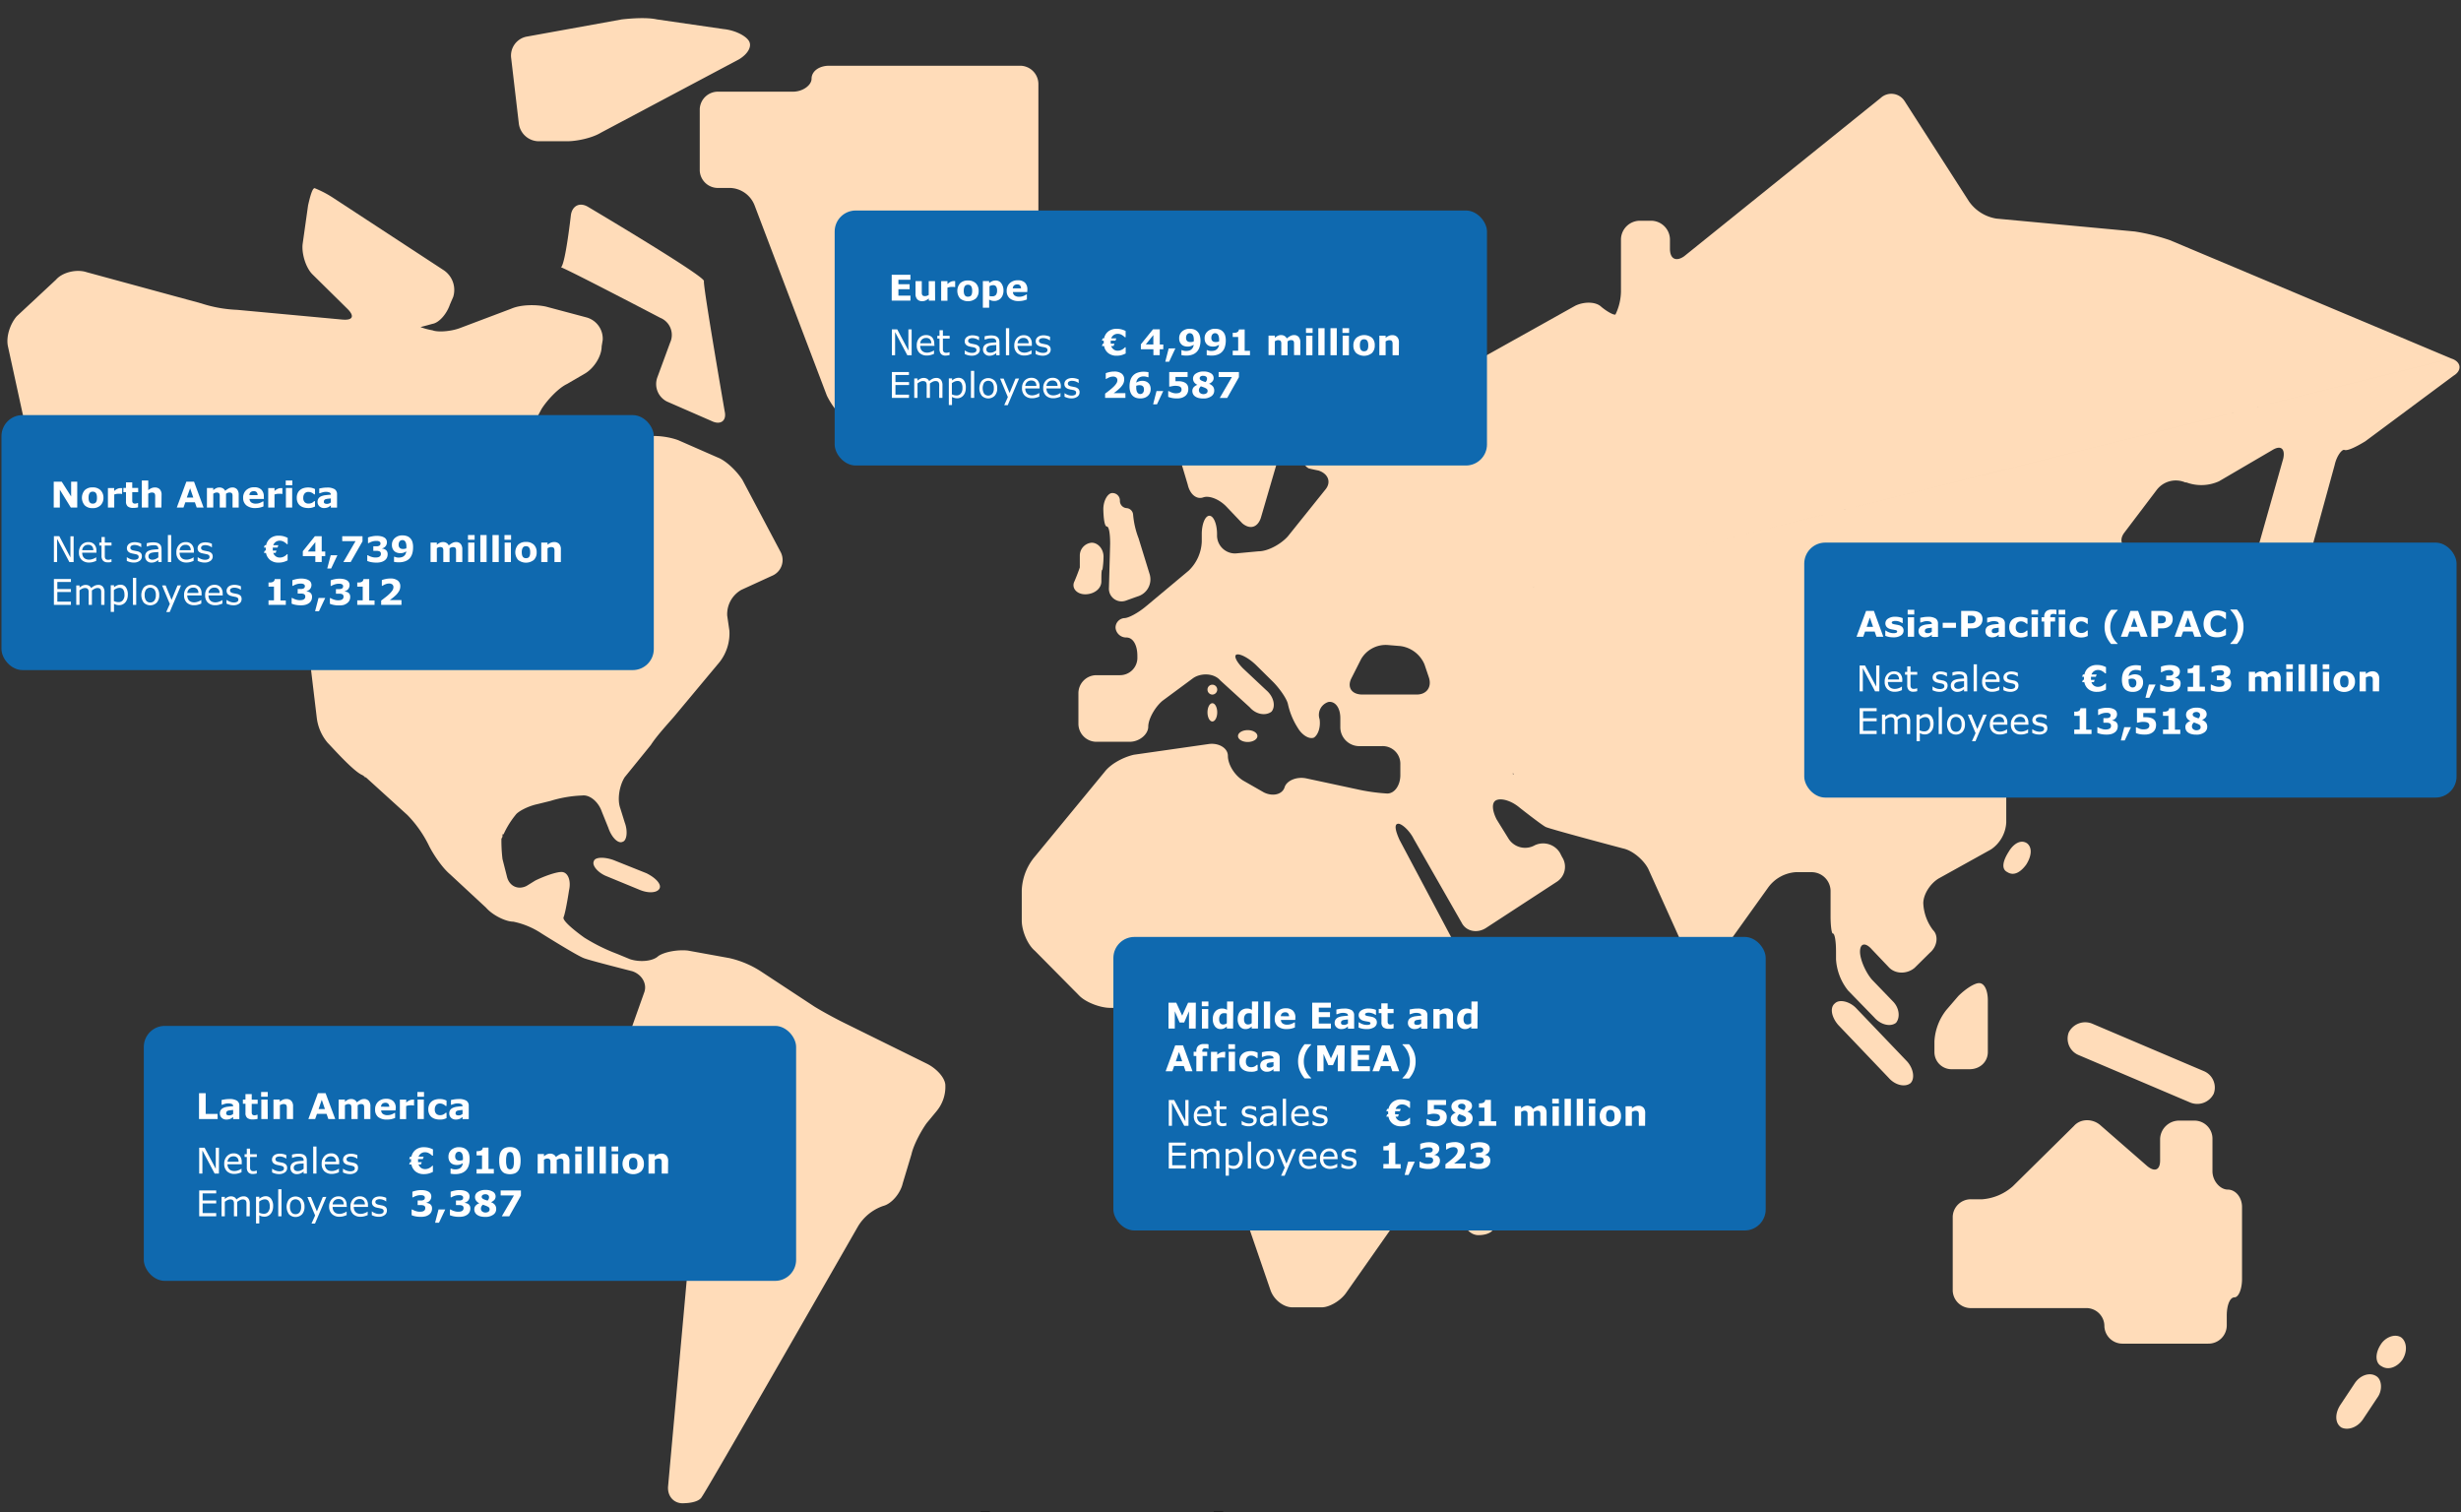 <svg xmlns="http://www.w3.org/2000/svg" width="830" height="510" viewBox="0 0 830 510"><rect x="0" y="0" width="830" height="510" fill="#333333" stroke="none"/><path d="M175 41.82a6.84 6.84 0 007 5.82h9.24c3.33 0 8.5-1.09 11.46-2.91L249.26 20c3-1.82 4.43-4.37 3.32-6.19s-4.8-3.63-8.5-4l-22.54-3.27c-3.32-.73-8.49-.37-11.82 0l-32.15 5.82a6.52 6.52 0 00-5.17 7.27zM353.19 138.85v-4.36a6.43 6.43 0 00-6.31-6.18h-3.72c-3.34 0-6.31-1.1-6.31-2.55 0-1.09-2.6-2.18-5.57-2.18-3.34 0-5.94 2.18-5.94 4.73 0 2.9 1.12 5.09 2.23 5.09 1.49 0 2.6 2.54 2.6 5.81a5.8 5.8 0 005.94 5.82h10.77a6.44 6.44 0 006.31-6.18zM236 36.76v20.79a6.13 6.13 0 006.29 5.84h4.06a9.18 9.18 0 018.13 5.84l24.39 64.2a26.21 26.21 0 007.4 9.12l5.17 3.28c2.59 1.83 5.54.73 6.29-2.55l5.17-24.08a9.07 9.07 0 017.39-6.56l18.48-1.46c3.33-.37 6.28-3.29 6.28-6.57v-6.56a6.19 6.19 0 016.29-6.21h2.59c3.69 0 6.28-2.55 6.28-5.83V28.37a6.19 6.19 0 00-6.28-6.2h-64.3c-3.33 0-5.92 1.83-5.92 4.38 0 2.19-2.95 4.37-6.28 4.37H242.3a6.13 6.13 0 00-6.3 5.84zM221.64 127.43a6.59 6.59 0 003.31 8L240 142c2.94 1.45 5.15 0 4.41-3.27 0 0-7.36-42.46-7-43.91.74-1.45-39-25-39-25-2.94-1.81-5.52-.36-5.89 2.9 0 0-1.84 16.33-3.31 17.42 3.68 1.46 33.49 17.06 33.49 17.06a6.22 6.22 0 013.31 8.35zM508.42 381.68c-.73 0-3.66 1.82-6.22 4l-4 3.64a15.66 15.66 0 00-4.76 10.18v11.27c0 3.27 2.56 5.81 5.13 5.81 2.92 0 5.12-1.09 5.12-2.54a60.65 60.65 0 011.46-8.73l3.66-17.44c.34-3.28.34-6.19-.39-6.19z" fill="#ffdcb9" fill-rule="evenodd"/><path d="M510.23 261.11v-.36l.37.36zm-24.66 6.54zm-7.73-33.41h-18.4c-3.68 0-5.15-2.54-3.68-5.45l3.31-6.54a9.63 9.63 0 018.83-4.72l4.42.37a10.28 10.28 0 018.1 6.17l1.47 4.35c1.11 3.28-.73 5.82-4.05 5.82zm-22.45-117.3zm21.35 25.42a.36.36 0 01.37.36.36.36 0 01-.37-.36c-.37-.36 0-.36 0 0zm-89.44 87.88l439.47-109.31L731.81 81A69.34 69.34 0 00720 78.08l-46.75-4.36a14 14 0 01-9.2-5.81l-21.68-33.77a5.29 5.29 0 00-8.1-1.09L568 86.43c-2.58 1.82-4.79 1.09-4.79-2.54v-3.27a6.4 6.4 0 00-6.21-6.17h-4.05a6.4 6.4 0 00-6.26 6.17v17.8a18.57 18.57 0 01-1.84 7.62c-.37.36-2.57-.72-4.78-2.54-1.84-1.82-5.89-1.82-8.84-.36l-52.63 29.41a5.67 5.67 0 01-8.1-2.18l-2.21-4.72c-1.47-2.9 0-4.35 3.32-3.26l3.31 1.08c3.31 1.09 7.36.37 8.83-1.81 1.84-1.82.74-5.09-1.84-6.9l-34.6-21.43a6.56 6.56 0 00-8.83 1.82l-37.18 51.56c-1.83 2.55-3.67 4.73-3.67 4.73-.37 0 0 2.9 1.1 5.81l1.84 6.17c.73 3.27 2.94 5.08 5.15 4.36 1.84-.73 5.16.36 7.73 2.91l5.52 5.8c2.58 2.18 5.16 1.45 6.26-1.81L437 134.37c.73-2.91 2.21-6.18 3.31-6.9s2.94-.36 4.42 1.09c1.1 1.45.37 4.72-1.84 7.26l-3.32 4a13.48 13.48 0 00-2.57 10.52l.37.73c.73 3.27 2.57 6.18 4 6.9 1.48.37 3.32.73 3.32.73 3.31 1.09 4.42 4 2.21 6.54l-12.52 15.61c-2.21 2.54-6.63 5.09-9.94 5.09l-7.73.72a6.09 6.09 0 01-6.25-5.81v-.72c0-3.27-1.11-6.18-2.58-6.18s-2.57 2.91-2.57 6.18v2.54a14.33 14.33 0 01-4.42 9.8l-14.36 12c-2.58 2.18-5.89 4-7.36 4a3.22 3.22 0 00-2.94 3.27 3.61 3.61 0 003.68 3.27c2.21 0 3.68 2.54 3.68 6.17v.37a5.86 5.86 0 01-5.89 6.17h-8.1a6.09 6.09 0 00-5.89 6.17V244a6.09 6.09 0 005.89 6.18H381c3.31 0 6.26-2.55 6.26-5.09s2.21-6.54 4.78-8.72l10.31-7.62c2.58-1.82 7-1.82 9.2.73l9.94 9.07c2.21 2.55 5.52 2.91 7.36 1.45 1.47-1.81.74-5.08-1.84-7.26l-7.73-7.26c-2.21-2.18-3.31-4.36-2.21-4.72s4.05 1.09 6.63 3.63l5.52 5.45c2.21 2.18 4.78 5.81 5.15 7.63a24.64 24.64 0 003.31 8c1.48 2.55 4 4 5.52 3.27 1.48-1.09 2.21-3.63 1.85-6.17a4.57 4.57 0 012.94-5.81c2.21-.37 4.05 1.81 4.05 5.45v3.26a6.41 6.41 0 006.26 6.18h7.73a5.94 5.94 0 016.25 6.17v3.63c0 3.27-1.84 6.18-4.42 6.18a63.25 63.25 0 01-10.3-1.46l-16.93-3.63c-3.31-.72-6.63.73-7.36 2.91-.74 2.54-4.05 3.27-7 1.81l-7-4c-2.95-1.82-5.15-5.45-5.15-8.35 0-2.55-2.95-4.36-6.26-4l-25.4 3.63c-3.31.73-7.72 2.91-9.93 5.81l-23.93 29.06a18.81 18.81 0 00-4 10.89v10.2c0 3.27 1.84 8 4.42 10.17l15.09 15.25c2.21 2.18 7 4 10.31 4h26.13c3.31 0 7 2.91 8.1 5.82l8.83 27.59a24.79 24.79 0 01.74 11.62l-1.48 6.54a41 41 0 00.74 11.62l11 32c1.11 3.27 4.42 5.81 7.37 5.81h9.93c2.58 0 6.26-2.18 8.1-4.72l26.5-37.77c2.21-2.54 3.68-7.62 3.68-10.89v-21.11c0-3.27 1.47-8.36 3.68-10.9l17.67-23.61a22.52 22.52 0 004.05-8.71c.36-1.82-2.21-2.9-5.52-2.18l-4.42.73a9.3 9.3 0 01-9.2-4L472 283.26c-1.48-3.27-1.85-5.44-.37-5.44 1.1 0 3.68 2.17 5.15 5.08l16.19 28.32c1.48 2.91 5.16 3.64 8.1 1.82L525 297.43a6 6 0 001.84-8.36l-.74-1.45a6.64 6.64 0 00-8.47-2.54 6.61 6.61 0 01-8.83-2.18l-4.05-6.54c-1.47-2.9-1.84-5.81 0-6.53s5.15.36 7.73 2.54c0 0 7.36 5.81 8.83 6.54s26.14 7.26 26.14 7.26c3.31.72 7 4 8.46 6.9l14.73 32.68c1.47 3.27 4 3.63 6.25.73l19.51-27.24a12.56 12.56 0 019.2-5.08h5.52a6.41 6.41 0 016.26 6.17V309c0 3.27.37 5.82.73 5.82.74 0 1.11 2.9 1.11 6.17v2.54a18.69 18.69 0 004.05 10.53l8.83 9.08c2.21 2.55 5.52 3.27 7.36 1.82 1.48-1.82 1.11-5.09-1.1-7.27l-7-7.26c-2.21-2.54-4.05-6.9-4.05-9.44 0-2.91 1.84-3.27 4.05-.72l5.52 5.8c2.21 2.54 6.25 2.54 8.83.37l5.15-5.09c2.58-2.17 2.95-5.81 1.11-7.62a16.12 16.12 0 01-3.32-9.08c0-2.91 2.21-6.54 5.16-8.35l17.67-9.81a11.71 11.71 0 005.15-9.08v-25.02a6.41 6.41 0 016.25-6.17h6.63a15.11 15.11 0 009.94-4.72l36.07-47.57c1.84-2.91.73-5.45-2.58-6.18l-14-2.18c-3.31-.72-4.41-3.27-2.57-5.81l11-14.52a8.1 8.1 0 019.63-2.54h.37a14.52 14.52 0 0011-.37l18-10.53c2.94-1.82 4.41-.36 3.67 2.91L760.89 187a6.49 6.49 0 004.41 7.62l4.78 1.09a6.38 6.38 0 007.73-4l9.58-34.87c.73-3.27 2.57-5.44 3.31-5.08 1.1.36 4-1.09 7-2.91l29.81-22.15c2.94-1.77 2.57-4.7-.74-5.77zM206.94 290.08c-3-1.09-6.3-1.09-6.66.37-.74 1.47 1.48 4 4.44 5.13l10.73 4.42c3.33 1.47 6.29 1.1 7-.37s-1.48-3.66-4.44-5.12z" fill="#ffdcb9" fill-rule="evenodd"/><path d="M373.29 177.57c.75 0 1.12 2.54 1.12 5.81l-.41 14.89a4.27 4.27 0 005.55 4.36l4.08-1.46a6 6 0 004.07-7.62l-3.7-12a29.18 29.18 0 01-1.85-8 2.37 2.37 0 00-2.23-2.18 2.44 2.44 0 01-2.22-2.54 2.5 2.5 0 00-2.59-2.54c-1.48 0-3 2.54-3 5.44.07 3.27.44 5.84 1.18 5.84zM366 200.44c2.91 0 5.45-1.82 5.45-4.35 0-2.17 0-4 .37-4a30.4 30.4 0 00.36-4.34c0-2.54-1.81-4.71-4-4.71a4.35 4.35 0 00-4 4.35v4s-.73 2.17-1.82 4.7c-1.08 2.17.73 4.35 3.64 4.35zM312.58 358.74l-27.23-13.44c-3-1.45-7.73-4-10.68-5.81L257 327.87a32.88 32.88 0 00-11-4.73l-14-2.54c-3.31-.36-7.73.37-9.94 1.82-1.84 1.81-6.25 2.18-9.57 1.09l-4.41-1.82a61.9 61.9 0 01-11-5.45s-7.73-5.44-7-6.9c.74-1.81 1.84-9.08 1.84-9.08.74-3.27-.36-6.17-2.57-6.17-1.84 0-5.89 1.45-8.84 2.9l-2.94 1.82c-2.94 1.45-5.89 0-6.62-3.27l-1.48-5.81a51.94 51.94 0 01-.36-6.9 1.34 1.34 0 00.36-1.09v-.36h.37a29.89 29.89 0 014.05-6.54c.74-1.09 4-2.91 7.36-3.63l4.42-1.09a41.05 41.05 0 0110.67-1.82c2.58-.36 5.52 2.18 6.63 5.45l2.2 5.45c1.11 3.27 3.31 5.44 4.79 4.72 1.47-.36 1.84-3.63.73-6.54l-1.47-4.72c-1.1-2.91-.37-7.63 1.47-10.53l8.84-10.9c1.84-2.9 5.52-6.9 7.73-9.44l15.45-18.52a15.76 15.76 0 003.29-10.54l-.74-5.08a9.42 9.42 0 014.79-8.72l10.3-4.72a5.77 5.77 0 002.94-8l-12.88-24.33c-1.84-2.91-5.52-6.54-8.46-7.63l-13.25-5.81c-2.95-1.09-7.73-1.82-10.67-1.09-2.95.36-5.16 3.63-5.16 7.26v39.59c0 3.27-2.21 4.36-4.78 2.18l-33.89-29.77a8.17 8.17 0 01-1.84-9.45l10.3-19.25c1.84-2.9 5.52-6.9 8.47-8.35l6.25-3.63c3-1.82 5.53-5.81 5.53-9.08l.36-2.18a7.45 7.45 0 00-5.52-7.63l-13.61-3.63c-3.32-.73-8.47-.73-11.78.73l-17.3 6.53c-2.94 1.1-7.36 1.46-9.2.73a21.82 21.82 0 01-4.05-1.09s1.47-.36 4.05-1.09c2.21-.36 4.78-3.27 5.89-6.54l1.1-2.54a8 8 0 00-3.31-9.08l-37.17-24.33a35.43 35.43 0 00-6.26-3.27c-.74 0-1.47 2.54-2.21 5.81l-1.84 13.08c-.36 3.27 1.11 8 3.31 10.17l11.78 11.62c2.58 2.54 1.84 4-1.84 3.63L80 104.5a44.76 44.76 0 01-12.14-2.18L29.19 91.79c-3.31-1.09-8.1 0-10.3 2.54L5.64 106.68c-2.21 2.54-3.68 6.9-2.95 10.17l8.47 38.86a27.38 27.38 0 005.52 10.17 7.29 7.29 0 009.2 0l14.72-13.44a7.29 7.29 0 019.2 0l46.74 39.95c2.58 2.18 5.16 6.54 5.52 9.81l4.79 40a16 16 0 003.68 8.35c1.47 1.46 8.83 9.81 11.77 10.9.37.36.74.36.74.73h.37l14 12.71a39.77 39.77 0 017 9.8l.36.73c1.48 2.91 4.42 7.27 7 9.44l12.14 11.26c2.21 2.55 6.63 4.73 9.2 4.73a26.91 26.91 0 019.57 4s12.15 7.63 14.36 8.35c1.84.73 16.19 4.36 16.19 4.36 3.31 1.09 5.15 4.36 4 7.27l-7.36 20.7c-1.11 3.27-1.11 8.35.36 11.26l6.63 15.61a19.31 19.31 0 007.36 8.72l5.52 3.27c2.58 1.45 4.79 5.81 4.42 9.08l-8.83 97.7c-.37 3.63 2.2 6.17 5.52 5.81 0 0 4.78 0 5.88-2.18 1.48-1.81 52.63-91.16 52.63-91.16a16 16 0 018.47-6.9c2.94-.73 5.89-4.36 6.62-7.63l2.95-9.8c.73-3.27 3.31-8 5.15-10.54l3.31-4a12.84 12.84 0 002.95-9.08c-.34-2.59-3.28-5.5-6.23-6.95zM625.85 339.86c-2.22-2.18-5.55-2.91-7-1.46-1.84 1.46-1.1 4.73 1.11 7.28l17 17.82c2.21 2.54 5.54 3.27 7.39 1.82 1.47-1.46 1.1-4.73-1.11-7.28zM417.53 248.25c0-1.11 1.46-2 3.27-2s3.27.89 3.27 2c0 1.1-1.46 2-3.27 2s-3.27-.89-3.27-2zM407.24 232.57a1.64 1.64 0 113.28 0 1.67 1.67 0 01-1.64 1.69 1.67 1.67 0 01-1.64-1.69zM407.24 240.25c0-1.7.74-3.07 1.64-3.07s1.64 1.37 1.64 3.07c0 1.7-.74 3.08-1.64 3.08-.9 0-1.64-1.38-1.64-3.08zM801.44 464.14c-2.21-1.44-5.53-.36-7.37 2.53l-4.79 7.21c-1.84 2.88-1.84 6.13.37 7.57 2.21 1.08 5.53 0 7.37-2.88l4.79-7.21c1.84-2.53 1.47-6.13-.37-7.22zM809.85 451.08c-2.21-1.44-5.53 0-7 2.52-1.84 2.88-1.84 6.12.37 7.2 2.21 1.44 5.16.36 7-2.16 1.84-2.88 1.47-6.13-.37-7.56zM670.42 354.81v-17.43c0-3.27-1.11-5.81-2.95-5.81-1.48 0-4.43 1.81-7 4.36l-4.06 4.72a18.69 18.69 0 00-4 10.53v3.63a5.78 5.78 0 005.9 5.81h5.9c3.63 0 6.21-2.54 6.21-5.81zM697.7 348.22a6 6 0 003.31 7.61l37.51 15.95a6.21 6.21 0 008.08-2.9 6 6 0 00-3.3-7.61l-37.51-15.95a6.22 6.22 0 00-8.09 2.9zM751.34 401.21c-2.58 0-5.16-2.91-5.16-6.18v-10.9a6.09 6.09 0 00-5.89-6.18h-5.51a6.41 6.41 0 00-6.26 6.18v7.27c0 3.27-1.85 4-4.42 1.82l-15.83-13.81c-2.58-2.18-6.62-2.18-8.83.36l-20.62 20.35a17.54 17.54 0 01-10.3 4.36h-3.68a6.09 6.09 0 00-6.26 5.81v25.07a6.1 6.1 0 006.26 5.82h39a6.09 6.09 0 015.89 6.18 6.1 6.1 0 006.26 5.81h28.71A6.17 6.17 0 00751 447v-3.26c0-3.64 1.11-6.18 2.58-6.18s2.57-2.91 2.57-6.18V407c-.03-3.25-2.24-5.79-4.81-5.79zM715.69 251.66l-11.41 6.92c-2.94 1.82-4.41 4.37-3.3 5.83s4.41 1.82 7.35.36l13.61-6.55c3.31-1.1 5.51-5.1 5.51-8.38v-18.21c0-3.28-1.47-5.83-3.31-5.83s-3.31 2.55-3.31 5.83v10.93c0 3.27-2.2 7.65-5.14 9.1zM683.63 284.41c-2.21-1.45-4.69.33-6.17 2.85-1.84 2.88-2.68 5.79-.47 6.87 2.22 1.44 4.51 0 6.35-2.49 1.85-2.88 2.14-5.79.29-7.23z" fill="#ffdcb9" fill-rule="evenodd"/><rect x="48.5" y="346" width="220" height="86" rx="7.1" fill="#0f69af"/><rect x=".5" y="140" width="220" height="86" rx="7.1" fill="#0f69af"/><rect x="281.5" y="71" width="220" height="86" rx="7.1" fill="#0f69af"/><rect x="375.5" y="316" width="220" height="99" rx="7.1" fill="#0f69af"/><rect x="608.5" y="183" width="220" height="86" rx="7.1" fill="#0f69af"/><g data-name="Text EN" fill="#fff"><path d="M307.05 101.4h-6.31v-8.73h6.31v1.69H303v1.51h3.78v1.68H303v2.16h4.07zM315.38 101.4h-2.12v-.73a6.21 6.21 0 01-1.07.68 2.73 2.73 0 01-1.16.23 2.17 2.17 0 01-1.67-.63 2.62 2.62 0 01-.59-1.85v-4.28h2.11v4.09a1.43 1.43 0 00.15.55.63.63 0 00.33.31 1.53 1.53 0 00.63.1 2 2 0 00.6-.1 2.24 2.24 0 00.63-.29v-4.66h2.12zM322.14 96.83H322a1.64 1.64 0 00-.43-.07h-.5a4.62 4.62 0 00-.79.06 4.84 4.84 0 00-.74.2v4.41h-2.12v-6.61h2.12v1a4.38 4.38 0 011.16-.82 2.69 2.69 0 01.94-.2h.5zM330.06 98.11a3.45 3.45 0 01-.94 2.56 4.27 4.27 0 01-5.32 0 4 4 0 010-5.13 3.63 3.63 0 012.65-.93 3.57 3.57 0 012.66.94 3.44 3.44 0 01.95 2.56zm-2.59 1.6a1.66 1.66 0 00.3-.61 3.52 3.52 0 00.11-1 3.81 3.81 0 00-.11-1 1.84 1.84 0 00-.29-.63 1.12 1.12 0 00-.45-.34 1.8 1.8 0 00-.57-.1 1.53 1.53 0 00-.54.09 1.1 1.1 0 00-.46.32 1.61 1.61 0 00-.3.63 3.55 3.55 0 00-.12 1 3.76 3.76 0 00.1.94 1.67 1.67 0 00.29.63 1.22 1.22 0 00.45.34 1.76 1.76 0 001.14 0 1.06 1.06 0 00.45-.27zM338.44 98a4.14 4.14 0 01-.25 1.48 3.21 3.21 0 01-.65 1.1 2.72 2.72 0 01-1 .69 2.78 2.78 0 01-1.14.24 3.3 3.3 0 01-1-.12 4.91 4.91 0 01-.8-.34v2.74h-2.12v-9h2.12v.68a5.25 5.25 0 011-.62 2.72 2.72 0 011.17-.24 2.26 2.26 0 011.91.9 4.06 4.06 0 01.76 2.49zm-2.17 0a2.31 2.31 0 00-.33-1.39 1.2 1.2 0 00-1-.43 2.43 2.43 0 00-1.22.35v3.3a1.65 1.65 0 00.45.11h.47a1.52 1.52 0 001.25-.49 2.24 2.24 0 00.38-1.39zM346.45 98.5h-4.83a1.49 1.49 0 00.59 1.18 2.62 2.62 0 001.59.41 3.61 3.61 0 001.3-.24 3.77 3.77 0 001-.52h.23V101a7.09 7.09 0 01-1.35.41 6.67 6.67 0 01-1.4.13 4.53 4.53 0 01-3-.89 3.14 3.14 0 01-1.06-2.53 3.44 3.44 0 011-2.59 3.84 3.84 0 012.74-1 3.29 3.29 0 012.42.81 3.17 3.17 0 01.81 2.34zm-2.1-1.24a1.48 1.48 0 00-.33-1 1.28 1.28 0 00-1-.33 1.56 1.56 0 00-1 .32 1.35 1.35 0 00-.44 1zM307.46 119.8H306l-4.12-7.8v7.81h-1.08v-8.73h1.8l3.77 7.13v-7.13h1.09zM315.17 116.64h-4.82a2.82 2.82 0 00.18 1 1.94 1.94 0 00.5.74 2.14 2.14 0 00.72.42 3 3 0 00.92.14 3.61 3.61 0 001.35-.27 3.39 3.39 0 001-.52H315v1.2a9 9 0 01-1.14.39 4.39 4.39 0 01-1.22.16 3.5 3.5 0 01-2.54-.88 3.33 3.33 0 01-.91-2.51 3.62 3.62 0 01.87-2.55 3 3 0 012.31-.94 2.67 2.67 0 012 .77 3.12 3.12 0 01.72 2.2zm-1.07-.85a2 2 0 00-.44-1.34 1.7 1.7 0 00-1.31-.47 1.9 1.9 0 00-1.41.52 2 2 0 00-.59 1.29zM320.24 119.74a6.32 6.32 0 01-.68.13 4 4 0 01-.65.06 2 2 0 01-1.53-.54 2.47 2.47 0 01-.52-1.73v-3.48h-.74v-.93h.74v-1.88H318v1.88h2.28v.93H318v3.81a1.3 1.3 0 00.16.54.82.82 0 00.35.34 1.73 1.73 0 00.69.11 2.37 2.37 0 00.57-.08l.42-.13h.06zM330.46 117.91a1.78 1.78 0 01-.74 1.47 3.23 3.23 0 01-2 .58 4.72 4.72 0 01-1.34-.18 5.24 5.24 0 01-1-.38v-1.23a4.46 4.46 0 001.16.62 3.5 3.5 0 001.23.23 2.31 2.31 0 001.14-.23.8.8 0 00.41-.74.76.76 0 00-.23-.59 2.12 2.12 0 00-.85-.34l-.61-.12c-.26 0-.49-.1-.69-.15a2.28 2.28 0 01-1.22-.67 1.68 1.68 0 01-.36-1.09 1.79 1.79 0 01.16-.76 1.81 1.81 0 01.51-.64 2.61 2.61 0 01.83-.44 4 4 0 011.14-.16 4.83 4.83 0 011.18.15 4 4 0 011 .35v1.17h-.06a4.06 4.06 0 00-1-.52 3.59 3.59 0 00-1.18-.21 2 2 0 00-1 .23.74.74 0 00-.42.69.72.72 0 00.25.6 2 2 0 00.8.34l.68.14.63.13a2.36 2.36 0 011.18.6 1.58 1.58 0 01.4 1.15zM337.12 119.8H336v-.7l-.4.28a2.7 2.7 0 01-.48.28 3.58 3.58 0 01-.63.23 3.49 3.49 0 01-.84.09 2.1 2.1 0 01-1.5-.59 2 2 0 01-.62-1.49 2.11 2.11 0 01.32-1.21 2.22 2.22 0 01.91-.72 5.05 5.05 0 011.44-.36c.56-.06 1.16-.11 1.8-.14v-.17a1.42 1.42 0 00-.13-.62 1.09 1.09 0 00-.38-.39 1.84 1.84 0 00-.56-.18 5.12 5.12 0 00-.69 0 4.43 4.43 0 00-1 .11 9 9 0 00-1.1.33h-.06v-1.12c.22-.06.53-.12.93-.19a7.16 7.16 0 011.21-.11 5.29 5.29 0 011.2.12 2.18 2.18 0 01.89.39 1.8 1.8 0 01.56.69 2.59 2.59 0 01.19 1.07zm-1.12-1.61v-1.83l-1.19.09a6.83 6.83 0 00-1.08.17 1.79 1.79 0 00-.77.42 1.06 1.06 0 00-.29.78 1 1 0 00.34.85 1.59 1.59 0 001 .28 2.48 2.48 0 001.06-.22 5 5 0 00.93-.54zM340.36 119.8h-1.1v-9.12h1.1zM348 116.64h-4.83a2.62 2.62 0 00.19 1 2 2 0 00.49.74 2.29 2.29 0 00.73.42 3 3 0 00.92.14 3.6 3.6 0 001.34-.27 3.33 3.33 0 001-.52h.06v1.2a9 9 0 01-1.14.39 4.44 4.44 0 01-1.22.16 3.5 3.5 0 01-2.54-.88 3.34 3.34 0 01-.92-2.51A3.62 3.62 0 01343 114a3 3 0 012.31-.94 2.67 2.67 0 012 .77A3.12 3.12 0 01348 116zm-1.08-.85a2 2 0 00-.43-1.34 1.72 1.72 0 00-1.31-.47 1.9 1.9 0 00-1.41.52 2.05 2.05 0 00-.6 1.29zM354.36 117.91a1.78 1.78 0 01-.74 1.47 3.23 3.23 0 01-2 .58 4.72 4.72 0 01-1.34-.18 5.24 5.24 0 01-1-.38v-1.23h.05a4.46 4.46 0 001.16.62 3.5 3.5 0 001.23.23 2.31 2.31 0 001.14-.23.8.8 0 00.41-.74.76.76 0 00-.23-.59 2.06 2.06 0 00-.85-.34l-.61-.12c-.26 0-.49-.1-.69-.15a2.28 2.28 0 01-1.22-.67 1.68 1.68 0 01-.36-1.09 1.79 1.79 0 01.16-.76 1.81 1.81 0 01.51-.64 2.61 2.61 0 01.83-.44 4 4 0 011.14-.16 4.83 4.83 0 011.18.15 4 4 0 011 .35v1.17H354a4.06 4.06 0 00-1-.52 3.59 3.59 0 00-1.18-.21 2 2 0 00-1 .23.74.74 0 00-.42.69.72.72 0 00.25.6 2 2 0 00.8.34l.68.14.63.13a2.44 2.44 0 011.19.6 1.62 1.62 0 01.41 1.15zM371.63 116.71l.28-.79h.34v-.23a2 2 0 010-.25 8 8 0 010-.55h-.63l.28-.78h.46a4 4 0 011.44-2.35 4.4 4.4 0 012.79-.86 6.24 6.24 0 011.65.19 6.64 6.64 0 011.39.54v2.11h-.25a5.5 5.5 0 00-1.12-.83 2.81 2.81 0 00-1.33-.32 2.27 2.27 0 00-2.16 1.52h1.72l-.28.78h-1.61a2.46 2.46 0 000 .28 2.62 2.62 0 000 .28 1.93 1.93 0 000 .24v.23h1.25l-.28.79h-.81a2.31 2.31 0 00.82 1.14 2.23 2.23 0 001.39.43 3.05 3.05 0 001.36-.32 3.47 3.47 0 001.09-.83h.23v2.09a8.45 8.45 0 01-1.51.58 6.36 6.36 0 01-1.54.17 4.44 4.44 0 01-2.81-.86 3.88 3.88 0 01-1.42-2.4zM392.32 117.79h-1.19v2H389v-2h-4.23v-1.66l4.09-5.06h2.29v5.12h1.19zm-3.34-1.6V113l-2.54 3.15zM396.41 117.49L394.3 122H393l1.15-4.47zM404.88 114.94a7 7 0 01-.29 2 4 4 0 01-.85 1.59 3.85 3.85 0 01-1.54 1.05 6.13 6.13 0 01-2.15.35 7.75 7.75 0 01-.93-.06 4.66 4.66 0 01-.67-.09v-1.68h.24a2.48 2.48 0 00.5.18 3.48 3.48 0 00.89.09 3.8 3.8 0 00.89-.11 2.14 2.14 0 00.76-.36 2.27 2.27 0 00.57-.66 2.79 2.79 0 00.3-.95 7.22 7.22 0 01-1 .45 3.37 3.37 0 01-1.09.15 3.61 3.61 0 01-.94-.12 2.65 2.65 0 01-.82-.37 2.53 2.53 0 01-.77-.91 3.06 3.06 0 01-.29-1.43 2.94 2.94 0 011-2.29 3.67 3.67 0 012.56-.88 4.61 4.61 0 011.45.21 2.84 2.84 0 011.08.66 3.06 3.06 0 01.81 1.28 5.88 5.88 0 01.29 1.9zm-2.25-.32a4.28 4.28 0 00-.14-1.18 1.64 1.64 0 00-.37-.71 1 1 0 00-.4-.27 1.23 1.23 0 00-.47-.09 1.26 1.26 0 00-.43.08 1 1 0 00-.4.28 1.24 1.24 0 00-.3.49 2 2 0 00-.11.73 1.78 1.78 0 00.12.69 1.07 1.07 0 00.34.44 1.17 1.17 0 00.48.22 2.37 2.37 0 00.61.07 3.05 3.05 0 00.57-.07 2.92 2.92 0 00.48-.14v-.18a3.44 3.44 0 00.02-.36zM413.41 114.94a7 7 0 01-.29 2 4 4 0 01-.85 1.59 3.78 3.78 0 01-1.54 1.05 6.09 6.09 0 01-2.15.35 7.75 7.75 0 01-.93-.06 4.66 4.66 0 01-.67-.09v-1.68h.24a2.74 2.74 0 00.5.18 3.48 3.48 0 00.89.09 3.8 3.8 0 00.89-.11 2.14 2.14 0 00.76-.36 2.27 2.27 0 00.57-.66 2.59 2.59 0 00.3-.95 7.22 7.22 0 01-.95.45 3.37 3.37 0 01-1.09.15 3.67 3.67 0 01-.94-.12 2.49 2.49 0 01-.81-.37 2.46 2.46 0 01-.78-.91 3.19 3.19 0 01-.29-1.43 2.92 2.92 0 011-2.29 3.64 3.64 0 012.55-.88 4.57 4.57 0 011.45.21 2.84 2.84 0 011.08.66 3.06 3.06 0 01.81 1.28 5.88 5.88 0 01.25 1.9zm-2.25-.32a3.93 3.93 0 00-.14-1.18 1.64 1.64 0 00-.37-.71 1 1 0 00-.4-.27 1.18 1.18 0 00-.46-.09 1.27 1.27 0 00-.44.08 1.12 1.12 0 00-.4.28 1.36 1.36 0 00-.3.49 2.24 2.24 0 00-.11.73 1.78 1.78 0 00.12.69 1.16 1.16 0 00.34.44 1.17 1.17 0 00.48.22 2.37 2.37 0 00.61.07 3 3 0 00.57-.07 2.92 2.92 0 00.48-.14v-.18a3.44 3.44 0 00.02-.36zM421.57 119.8h-5.82v-1.53h1.84v-4.61h-1.84v-1.42a7 7 0 00.81 0 2 2 0 00.64-.17 1.06 1.06 0 00.46-.39 1.24 1.24 0 00.18-.58h1.94v7.22h1.79zM434.25 115.13v4.67h-2.12v-3.29-.82a1.65 1.65 0 00-.13-.55.62.62 0 00-.32-.3 1.62 1.62 0 00-1.2 0 4.37 4.37 0 00-.53.26v4.67h-2.12v-6.58h2.12v.72a5.93 5.93 0 011-.66 2.5 2.5 0 011.1-.24 2.19 2.19 0 011.15.29 2 2 0 01.78.85 6.12 6.12 0 011.23-.84 2.54 2.54 0 011.17-.3 2 2 0 011.61.63 2.73 2.73 0 01.56 1.84v4.29h-2.12v-3.29-.82a1.27 1.27 0 00-.13-.55.57.57 0 00-.31-.3 1.46 1.46 0 00-.61-.1 1.54 1.54 0 00-.52.09 4.17 4.17 0 00-.61.33zM442.69 112.28h-2.23v-1.6h2.23zm-.06 7.52h-2.11v-6.58h2.11zM446.73 119.8h-2.11v-9.12h2.11zM450.84 119.8h-2.12v-9.12h2.12zM455 112.28h-2.24v-1.6H455zm-.06 7.52h-2.12v-6.58h2.12zM463.65 116.51a3.46 3.46 0 01-.95 2.56 4.25 4.25 0 01-5.31 0 3.46 3.46 0 01-.95-2.56 3.42 3.42 0 011-2.57 4.24 4.24 0 015.31 0 3.44 3.44 0 01.9 2.57zm-2.6 1.6a1.67 1.67 0 00.31-.61 3.59 3.59 0 00.1-1 3.8 3.8 0 00-.1-1 1.84 1.84 0 00-.29-.63 1.12 1.12 0 00-.45-.34 1.8 1.8 0 00-.57-.1 1.82 1.82 0 00-.55.08 1.29 1.29 0 00-.45.33 1.68 1.68 0 00-.31.63 4 4 0 00-.11 1 3.76 3.76 0 00.1.94 1.53 1.53 0 00.29.63 1.22 1.22 0 00.45.34 1.55 1.55 0 00.59.1 1.42 1.42 0 00.55-.1.93.93 0 00.44-.27zM471.77 119.8h-2.11v-3.27-.79a1.6 1.6 0 00-.15-.58.66.66 0 00-.34-.32 1.53 1.53 0 00-.63-.1 2 2 0 00-.58.09 4 4 0 00-.64.3v4.67h-2.12v-6.58h2.12v.72a5.39 5.39 0 011.08-.67 2.69 2.69 0 011.15-.23 2.17 2.17 0 011.66.62 2.56 2.56 0 01.6 1.85zM306.55 134.2h-5.75v-8.73h5.75v1H302v2.39h4.59v1H302v3.24h4.59zM317.85 134.2h-1.1v-3.73a7.09 7.09 0 000-.81 1.65 1.65 0 00-.16-.63.84.84 0 00-.39-.38 1.54 1.54 0 00-.72-.13 2.13 2.13 0 00-.93.23 5.48 5.48 0 00-.92.59v4.86h-1.1v-3.73-.82a1.92 1.92 0 00-.16-.63.87.87 0 00-.39-.37 1.59 1.59 0 00-.73-.13 2 2 0 00-.9.22 5.27 5.27 0 00-.91.57v4.89h-1.1v-6.55h1.1v.73a4.87 4.87 0 011-.67 2.55 2.55 0 011.09-.24 2.14 2.14 0 011.14.28 1.74 1.74 0 01.69.78 5.82 5.82 0 011.22-.81 2.78 2.78 0 011.18-.25 1.91 1.91 0 011.59.65 2.93 2.93 0 01.51 1.83zM325.73 130.85a4.2 4.2 0 01-.23 1.45 3.16 3.16 0 01-.64 1.12 2.72 2.72 0 01-.91.67 2.64 2.64 0 01-1.11.24 3.26 3.26 0 01-.92-.12 3.51 3.51 0 01-.85-.34v2.74H320v-9h1.1v.69a4.58 4.58 0 011-.62 2.77 2.77 0 011.17-.25 2.16 2.16 0 011.84.89 4.14 4.14 0 01.62 2.53zm-1.13 0a3.13 3.13 0 00-.41-1.77 1.38 1.38 0 00-1.24-.59 2.54 2.54 0 00-1 .2 4.81 4.81 0 00-.92.54V133a4.79 4.79 0 00.81.29 3.48 3.48 0 00.76.08 1.75 1.75 0 001.44-.63 2.81 2.81 0 00.56-1.86zM328.56 134.2h-1.1v-9.12h1.1zM336.32 130.93a3.64 3.64 0 01-.82 2.52 3.07 3.07 0 01-4.4 0 4.3 4.3 0 010-5 3.07 3.07 0 014.4 0 3.67 3.67 0 01.82 2.48zm-1.14 0a3 3 0 00-.49-1.89 1.87 1.87 0 00-2.78 0 3.83 3.83 0 000 3.75 1.83 1.83 0 002.77 0 2.92 2.92 0 00.5-1.86zM343.69 127.65l-3.82 9h-1.18l1.22-2.73-2.61-6.23h1.19l2 4.85 2-4.85zM350.61 131h-4.83a2.82 2.82 0 00.18 1.05 2.2 2.2 0 00.5.74 2.29 2.29 0 00.73.42 3 3 0 00.92.14 3.6 3.6 0 001.34-.27 3.33 3.33 0 001-.52h.06v1.2a7.66 7.66 0 01-1.14.39 4.44 4.44 0 01-1.22.16 3.5 3.5 0 01-2.54-.88 3.34 3.34 0 01-.92-2.51 3.62 3.62 0 01.88-2.55 3 3 0 012.31-.94 2.67 2.67 0 012 .77 3.12 3.12 0 01.72 2.2zm-1.08-.84a2 2 0 00-.43-1.35 1.72 1.72 0 00-1.31-.47 1.9 1.9 0 00-1.41.52 2.05 2.05 0 00-.6 1.3zM357.75 131h-4.82a2.82 2.82 0 00.18 1.05 2.06 2.06 0 00.5.74 2.24 2.24 0 00.72.42 3 3 0 00.93.14 3.6 3.6 0 001.34-.27 3.47 3.47 0 001-.52h.05v1.2a7.54 7.54 0 01-1.13.39 4.44 4.44 0 01-1.22.16 3.49 3.49 0 01-2.54-.88 3.34 3.34 0 01-.92-2.51 3.58 3.58 0 01.88-2.55 3 3 0 012.3-.94 2.68 2.68 0 012.05.77 3.16 3.16 0 01.71 2.2zm-1.07-.84a2 2 0 00-.43-1.35 1.72 1.72 0 00-1.31-.47 1.9 1.9 0 00-1.41.52 2.05 2.05 0 00-.6 1.3zM364.1 132.31a1.78 1.78 0 01-.74 1.47 3.26 3.26 0 01-2 .58 4.7 4.7 0 01-1.33-.18 5.63 5.63 0 01-1-.38v-1.23H359a4.46 4.46 0 001.16.62 3.5 3.5 0 001.23.23 2.24 2.24 0 001.13-.23.78.78 0 00.41-.74.72.72 0 00-.22-.58 1.87 1.87 0 00-.85-.34l-.62-.13c-.25 0-.48-.1-.68-.15a2.31 2.31 0 01-1.23-.67 1.68 1.68 0 01-.36-1.09 1.78 1.78 0 01.68-1.4 2.32 2.32 0 01.83-.43 3.69 3.69 0 011.14-.17 4.83 4.83 0 011.18.15 4 4 0 011 .35v1.17h-.06a4.06 4.06 0 00-1-.52 3.6 3.6 0 00-1.19-.21 2 2 0 00-1 .23.82.82 0 00-.16 1.3 2.1 2.1 0 00.8.33l.68.14.63.13a2.36 2.36 0 011.18.6 1.58 1.58 0 01.42 1.15zM379.56 134.2h-6.85v-1.44c.53-.38 1.05-.79 1.58-1.21s.94-.79 1.26-1.1a6.26 6.26 0 001-1.2 2 2 0 00.3-1 1.14 1.14 0 00-.39-.92 1.62 1.62 0 00-1.1-.32 3.24 3.24 0 00-1.14.22 5.46 5.46 0 00-1.1.57h-.19v-1.94a8.25 8.25 0 011.23-.37 7.45 7.45 0 011.62-.18 4 4 0 012.51.69 2.37 2.37 0 01.86 2 3.26 3.26 0 01-.41 1.57 6.27 6.27 0 01-1.27 1.53c-.35.33-.71.63-1.07.91l-.77.58h3.92zM388.08 131.23a3.29 3.29 0 01-.24 1.26 2.78 2.78 0 01-.7 1 3.19 3.19 0 01-1.09.66 4.36 4.36 0 01-1.47.23 4.62 4.62 0 01-1.43-.21 3.09 3.09 0 01-1.11-.66 3.17 3.17 0 01-.81-1.3 5.68 5.68 0 01-.28-1.9 7 7 0 01.26-2 4.06 4.06 0 01.86-1.58 3.74 3.74 0 011.49-1 6 6 0 012.18-.36 8 8 0 01.94.06l.66.09v1.71h-.22a2.66 2.66 0 00-.54-.17 3.15 3.15 0 00-.85-.1 2.63 2.63 0 00-1.76.55 2.38 2.38 0 00-.75 1.54 4.81 4.81 0 01.95-.44 3.44 3.44 0 011.08-.17 3.58 3.58 0 01.95.12 2.73 2.73 0 01.81.38 2.49 2.49 0 01.78.91 3.21 3.21 0 01.29 1.38zm-2.66 1.31a1.7 1.7 0 00.29-.47 2.13 2.13 0 00.1-.74 1.76 1.76 0 00-.12-.7 1 1 0 00-.34-.43 1.21 1.21 0 00-.5-.23 2.88 2.88 0 00-.59-.06 2.62 2.62 0 00-.54.06 3.43 3.43 0 00-.51.14 1.72 1.72 0 010 .2v.34a3.93 3.93 0 00.14 1.18 1.64 1.64 0 00.38.71 1 1 0 00.39.27 1.28 1.28 0 00.48.09 1.23 1.23 0 00.43-.09 1.09 1.09 0 00.39-.27zM392.31 131.89l-2.11 4.48h-1.3l1.15-4.48zM400.77 131.24a3.13 3.13 0 01-.25 1.27 2.81 2.81 0 01-.74 1 3.89 3.89 0 01-1.24.66 5.59 5.59 0 01-1.6.21 8 8 0 01-1.77-.17 7 7 0 01-1.18-.36v-1.93h.24a6.34 6.34 0 001.15.53 3.79 3.79 0 001.23.21 4.81 4.81 0 00.8-.08 1.48 1.48 0 00.68-.31 1.44 1.44 0 00.3-.37 1.23 1.23 0 00.1-.58 1 1 0 00-.13-.52 1.13 1.13 0 00-.36-.36 1.89 1.89 0 00-.76-.25 6.34 6.34 0 00-.81-.07 5.49 5.49 0 00-1 .1l-.85.17h-.25v-4.92h6.2v1.67h-4.09v1.43h.95a5.63 5.63 0 011.29.13 3.57 3.57 0 011 .39 2.18 2.18 0 01.83.85 2.67 2.67 0 01.26 1.3zM409.51 131.76a2.27 2.27 0 01-1 1.9 4.45 4.45 0 01-2.71.74 6.24 6.24 0 01-1.66-.2 3.56 3.56 0 01-1.14-.55 2.21 2.21 0 01-.66-.81 2.39 2.39 0 01-.21-1 1.9 1.9 0 01.38-1.16 3.05 3.05 0 011.33-.89 2.64 2.64 0 01-1.12-.89 2.15 2.15 0 01-.36-1.24 2 2 0 011-1.69 4.28 4.28 0 012.51-.67 4.6 4.6 0 012.53.6 1.85 1.85 0 01.92 1.61 1.7 1.7 0 01-.39 1.1 3 3 0 01-1.18.83 2.9 2.9 0 011.35.93 2.25 2.25 0 01.41 1.39zm-2.24.1a.9.9 0 00-.21-.64 3 3 0 00-.87-.5 5 5 0 00-.56-.21l-.62-.23a2.51 2.51 0 00-.45.56 1.3 1.3 0 00-.21.73 1.21 1.21 0 00.44 1 1.73 1.73 0 001.14.36 2 2 0 00.44-.06 1.29 1.29 0 00.43-.17 1.16 1.16 0 00.34-.32.79.79 0 00.13-.52zm-.18-4.13a.85.85 0 00-.34-.71 1.45 1.45 0 00-.91-.26 1.58 1.58 0 00-.43 0 1.34 1.34 0 00-.41.15 1 1 0 00-.28.26.67.67 0 00-.11.37.73.73 0 00.2.54 2.1 2.1 0 00.64.38l.45.18.69.23a2.55 2.55 0 00.38-.57 1.46 1.46 0 00.12-.57zM417.84 127.21l-3.95 7h-2.51l4.1-7.06H411v-1.67h6.84zM26.05 171.17h-2.17l-3.7-6v6h-2.06v-8.72h2.69l3.18 5v-5h2.06zM34.89 167.88a3.44 3.44 0 01-1 2.56 3.64 3.64 0 01-2.66.94 3.62 3.62 0 01-2.65-.94 3.92 3.92 0 010-5.12 3.65 3.65 0 012.65-.94 3.65 3.65 0 012.67.94 3.49 3.49 0 01.99 2.56zm-2.6 1.6a1.71 1.71 0 00.31-.6 3.72 3.72 0 00.1-1 3.86 3.86 0 00-.1-1 1.68 1.68 0 00-.3-.63.92.92 0 00-.45-.33 1.48 1.48 0 00-.57-.1 1.53 1.53 0 00-.54.08 1 1 0 00-.45.33 1.71 1.71 0 00-.31.62 3.59 3.59 0 00-.11 1 3.71 3.71 0 00.1.94 1.53 1.53 0 00.29.63 1 1 0 00.45.34 1.55 1.55 0 00.59.1 1.67 1.67 0 00.55-.09 1.09 1.09 0 00.44-.29zM41.17 166.6H41a1.64 1.64 0 00-.43-.07 4.81 4.81 0 00-.5 0 6.06 6.06 0 00-.79.05 5.28 5.28 0 00-.75.2v4.41H36.4v-6.58h2.11v1a4.52 4.52 0 011.21-.8 2.71 2.71 0 011-.19h.5zM46.57 171.11a5.4 5.4 0 01-.72.14 7.88 7.88 0 01-.93.05 2.83 2.83 0 01-1.83-.5 2.1 2.1 0 01-.6-1.7V166h-.87v-1.43h.87v-1.88h2.11v1.88h2V166h-2v2.94a1.11 1.11 0 00.09.46.66.66 0 00.29.33 1.24 1.24 0 00.61.12 1.64 1.64 0 00.43-.07 2.09 2.09 0 00.37-.13h.17zM54.44 171.17h-2.11v-3.26a7.16 7.16 0 000-.8 1.44 1.44 0 00-.14-.58.66.66 0 00-.34-.32 1.88 1.88 0 00-1.21 0 2.79 2.79 0 00-.64.3v4.66h-2.17v-9.12H50v3.27a5 5 0 011.08-.68 2.81 2.81 0 011.15-.23 2.21 2.21 0 011.66.62 2.57 2.57 0 01.6 1.86zM68.66 171.17h-2.32l-.61-1.76H62.5l-.61 1.76h-2.26l3.22-8.72h2.59zm-3.47-3.36l-1.07-3.13-1.12 3.13zM76.23 166.51v4.66h-2.12v-3.29-.81a1.53 1.53 0 00-.13-.55.64.64 0 00-.32-.31 1.55 1.55 0 00-.6-.1 1.63 1.63 0 00-.61.13 3.17 3.17 0 00-.52.27v4.66h-2.14v-6.58h2.12v.73a5.48 5.48 0 011-.67 2.5 2.5 0 011.1-.24 2.21 2.21 0 011.15.29 1.93 1.93 0 01.77.85 7.49 7.49 0 011.23-.84 2.61 2.61 0 011.17-.3 2 2 0 011.62.64 2.71 2.71 0 01.55 1.84v4.28h-2.07v-3.29-.82a1.53 1.53 0 00-.13-.54.59.59 0 00-.31-.31 1.65 1.65 0 00-.61-.1 1.54 1.54 0 00-.52.09 3.9 3.9 0 00-.63.31zM89 168.27h-4.85a1.5 1.5 0 00.59 1.18 2.56 2.56 0 001.59.41 3.61 3.61 0 001.3-.24 4.1 4.1 0 001-.51h.23v1.69a8 8 0 01-1.35.42 7.41 7.41 0 01-1.4.13 4.58 4.58 0 01-3-.89 3.16 3.16 0 01-1.11-2.54 3.4 3.4 0 011-2.58 3.8 3.8 0 012.74-1 3.29 3.29 0 012.42.82 3.16 3.16 0 01.81 2.33zM86.88 167a1.43 1.43 0 00-.33-1 1.24 1.24 0 00-1-.34 1.56 1.56 0 00-1 .32 1.35 1.35 0 00-.44 1zM95.23 166.6h-.18a1.74 1.74 0 00-.44-.07 4.54 4.54 0 00-.49 0 6.22 6.22 0 00-.8.05 4.84 4.84 0 00-.74.2v4.41h-2.12v-6.58h2.12v1a4.37 4.37 0 011.21-.8 2.67 2.67 0 01.95-.19h.5zM98.6 163.65h-2.23v-1.6h2.23zm-.06 7.52h-2.11v-6.58h2.11zM104 171.35a5.59 5.59 0 01-1.58-.21 3.58 3.58 0 01-1.23-.63 2.91 2.91 0 01-.81-1.08 3.75 3.75 0 01-.29-1.52 3.67 3.67 0 01.31-1.59 2.87 2.87 0 01.86-1.11 3.38 3.38 0 011.23-.61 5.27 5.27 0 011.44-.19 5.44 5.44 0 011.25.14 6.08 6.08 0 011.06.39v1.79h-.3l-.3-.24a2 2 0 00-.42-.28 3.66 3.66 0 00-.53-.21 2.22 2.22 0 00-.67-.09 1.58 1.58 0 00-1.29.54 2.2 2.2 0 00-.45 1.46 2 2 0 00.46 1.44 1.72 1.72 0 001.32.49 2.68 2.68 0 00.72-.09 2.06 2.06 0 00.88-.46l.28-.25h.3v1.8a6.44 6.44 0 01-1 .37 5 5 0 01-1.24.14zM111.58 170.47l-.43.31a2.73 2.73 0 01-.47.29 3.53 3.53 0 01-.65.21 4 4 0 01-.73.07 2.27 2.27 0 01-1.57-.58 2 2 0 01-.63-1.49 2 2 0 01.32-1.17 2.22 2.22 0 01.91-.73 5.35 5.35 0 011.46-.37c.58-.07 1.18-.13 1.8-.16a.76.76 0 00-.45-.75 3.18 3.18 0 00-1.31-.21 3.78 3.78 0 00-1.11.18c-.4.13-.68.22-.85.29h-.2v-1.59c.23-.06.59-.13 1.09-.21a9.51 9.51 0 011.51-.12 4.69 4.69 0 012.6.56 2 2 0 01.8 1.73v4.48h-2.09zm0-1v-1.37l-.93.1a5.28 5.28 0 00-.76.14 1 1 0 00-.48.29.74.74 0 00-.17.5 1 1 0 000 .33.49.49 0 00.17.25.86.86 0 00.33.17 2 2 0 00.58.06 1.83 1.83 0 00.64-.13 2.21 2.21 0 00.62-.36zM24.83 189.57H23.4l-4.14-7.81v7.81h-1.08v-8.73H20l3.75 7.16v-7.13h1.08zM32.54 186.41h-4.82a2.82 2.82 0 00.18 1.05 2 2 0 00.5.74 1.93 1.93 0 00.72.42 3 3 0 00.93.14 3.6 3.6 0 001.34-.27 3.23 3.23 0 001-.52h.06v1.2a8.08 8.08 0 01-1.14.39 4.44 4.44 0 01-1.22.16 3.49 3.49 0 01-2.54-.88 3.32 3.32 0 01-.92-2.51 3.55 3.55 0 01.88-2.54 3 3 0 012.3-.95 2.65 2.65 0 012 .78 3.12 3.12 0 01.71 2.19zm-1.07-.84a1.94 1.94 0 00-.43-1.34 1.68 1.68 0 00-1.31-.48 1.9 1.9 0 00-1.41.52 2.05 2.05 0 00-.6 1.3zM37.61 189.51a5.62 5.62 0 01-.67.14 5.73 5.73 0 01-.66 0 2 2 0 01-1.52-.54 2.42 2.42 0 01-.52-1.73V184h-.75v-1h.75v-1.88h1.1V183h2.27v1h-2.27v3.81a1.31 1.31 0 00.17.54.72.72 0 00.35.34 1.54 1.54 0 00.69.11 1.85 1.85 0 00.56-.08 2.39 2.39 0 00.42-.13h.06zM47.84 187.68a1.78 1.78 0 01-.74 1.47 3.2 3.2 0 01-2 .58 4.65 4.65 0 01-1.33-.18 6.19 6.19 0 01-1-.37v-1.24h.06a4.31 4.31 0 001.16.62 3.48 3.48 0 001.23.24 2.23 2.23 0 001.13-.24.77.77 0 00.41-.74.73.73 0 00-.22-.58 1.86 1.86 0 00-.86-.34l-.61-.13a5.92 5.92 0 01-.69-.15 2.25 2.25 0 01-1.22-.67 1.66 1.66 0 01-.36-1.09 1.8 1.8 0 01.17-.76 1.89 1.89 0 01.5-.64 2.37 2.37 0 01.84-.43 3.67 3.67 0 011.13-.16 4.89 4.89 0 011.19.14 4.62 4.62 0 011 .35v1.18h-.06a3.76 3.76 0 00-1-.53 3.64 3.64 0 00-1.19-.21 2.13 2.13 0 00-1 .23.73.73 0 00-.41.69.74.74 0 00.25.61 2 2 0 00.79.33l.69.14.63.13a2.4 2.4 0 011.18.6 1.6 1.6 0 01.33 1.15zM54.5 189.57h-1.1v-.7l-.39.28a2.76 2.76 0 01-.49.28 3.08 3.08 0 01-.63.23 3.49 3.49 0 01-.84.09 2.09 2.09 0 01-1.5-.58 2.25 2.25 0 01-.29-2.7 2.1 2.1 0 01.91-.73 5.08 5.08 0 011.43-.35c.56-.07 1.16-.11 1.8-.14v-.17a1.34 1.34 0 00-.13-.63.93.93 0 00-.38-.38 1.48 1.48 0 00-.56-.18 3.82 3.82 0 00-.68 0 5.06 5.06 0 00-1 .11 8.5 8.5 0 00-1.1.33h-.06v-1.11a9.13 9.13 0 01.93-.2 7.11 7.11 0 011.2-.1 5.48 5.48 0 011.21.11 2.44 2.44 0 01.88.39 1.7 1.7 0 01.57.7 2.72 2.72 0 01.19 1.06zM53.4 188v-1.82l-1.18.08a6.46 6.46 0 00-1.08.17 1.73 1.73 0 00-.77.42 1 1 0 00-.29.78 1 1 0 00.34.85 1.56 1.56 0 001 .29 2.46 2.46 0 001.06-.23 4.69 4.69 0 00.92-.54zM57.73 189.57h-1.1v-9.12h1.1zM65.39 186.41h-4.82a2.82 2.82 0 00.18 1.05 2 2 0 00.5.74 1.85 1.85 0 00.72.42 3 3 0 00.93.14 3.6 3.6 0 001.34-.27 3.15 3.15 0 001-.52h.06v1.2a8 8 0 01-1.13.39 4.49 4.49 0 01-1.22.16 3.51 3.51 0 01-2.55-.88 3.32 3.32 0 01-.91-2.51 3.55 3.55 0 01.88-2.54 3 3 0 012.3-.95 2.62 2.62 0 012 .78 3.08 3.08 0 01.72 2.19zm-1.07-.84a1.9 1.9 0 00-.44-1.34 1.66 1.66 0 00-1.31-.48 1.9 1.9 0 00-1.41.52 2 2 0 00-.59 1.3zM71.74 187.68a1.78 1.78 0 01-.74 1.47 3.2 3.2 0 01-2 .58 4.65 4.65 0 01-1.33-.18 6.19 6.19 0 01-1-.37v-1.24h.06a4.46 4.46 0 001.16.62 3.48 3.48 0 001.23.24 2.23 2.23 0 001.13-.24.77.77 0 00.41-.74.73.73 0 00-.22-.58 1.86 1.86 0 00-.86-.34l-.61-.13a5.92 5.92 0 01-.69-.15A2.25 2.25 0 0167 186a1.66 1.66 0 01-.36-1.09 1.78 1.78 0 01.68-1.4 2.24 2.24 0 01.83-.43 3.67 3.67 0 011.13-.16 4.89 4.89 0 011.19.14 4.62 4.62 0 011 .35v1.18h-.06a3.76 3.76 0 00-1-.53 3.64 3.64 0 00-1.19-.21 2.13 2.13 0 00-1 .23.82.82 0 00-.16 1.3 2 2 0 00.8.33l.68.14.63.13a2.4 2.4 0 011.18.6 1.6 1.6 0 01.39 1.1zM89 186.48l.29-.78h.34v-.76-.27H89l.29-.79h.46a4 4 0 011.44-2.35 4.39 4.39 0 012.78-.86 6.57 6.57 0 011.65.19 8.06 8.06 0 011.4.54v2.12h-.26a4.6 4.6 0 00-1.11-.83 2.73 2.73 0 00-1.33-.33 2.29 2.29 0 00-2.17 1.52h1.73l-.28.79H92a2.13 2.13 0 000 .27 2.62 2.62 0 000 .28v.48h1.25l-.28.78h-.81a2.25 2.25 0 002.2 1.57 2.94 2.94 0 001.37-.32 3.59 3.59 0 001.09-.83H97v2.1a8 8 0 01-1.51.58 6.36 6.36 0 01-1.54.17 4.45 4.45 0 01-2.82-.86 4 4 0 01-1.42-2.4zM109.69 187.56h-1.19v2h-2.15v-2h-4.22v-1.65l4.08-5.07h2.29V186h1.19zm-3.34-1.56v-3.16l-2.54 3.16zM113.79 187.27l-2.11 4.47h-1.31l1.16-4.47zM122.26 182.58l-4 7h-2.46l4.1-7.06h-4.48v-1.67h6.84zM130.11 185.48a1.68 1.68 0 01.46.57 2 2 0 01.17.88 2.79 2.79 0 01-.24 1.15 2.33 2.33 0 01-.75.91 3.48 3.48 0 01-1.16.56 5.4 5.4 0 01-1.61.2 9.07 9.07 0 01-1.86-.17 6.62 6.62 0 01-1.26-.38v-1.92h.22a5.43 5.43 0 001.21.53 4.2 4.2 0 001.28.22 4.93 4.93 0 00.74-.05 1.67 1.67 0 00.67-.24 1.2 1.2 0 00.35-.36 1.21 1.21 0 00.13-.6.83.83 0 00-.64-.88 2.27 2.27 0 00-.69-.11h-1.23v-1.55h1.3a1.89 1.89 0 00.6-.14.91.91 0 00.39-.29 1 1 0 00.13-.55.64.64 0 00-.14-.42 1 1 0 00-.34-.26 1.93 1.93 0 00-.54-.14h-.53a4.15 4.15 0 00-1.2.19 5.46 5.46 0 00-1.24.55h-.22v-1.9a8.14 8.14 0 011.31-.37 7.77 7.77 0 011.67-.18 6.27 6.27 0 011.45.15 3.45 3.45 0 011 .38 1.79 1.79 0 01.95 1.66 2.05 2.05 0 01-.45 1.3 2 2 0 01-1.19.73v.05a3.24 3.24 0 01.63.16 1.79 1.79 0 01.63.32zM139.31 184.71a6.94 6.94 0 01-.28 2 4.18 4.18 0 01-.85 1.59 3.85 3.85 0 01-1.54 1 6.13 6.13 0 01-2.15.35c-.29 0-.6 0-.94-.05a6.05 6.05 0 01-.66-.1v-1.71h.24a3.51 3.51 0 00.5.17 3.33 3.33 0 00.88.1 3.37 3.37 0 00.9-.12 2.06 2.06 0 00.76-.36 2 2 0 00.57-.66 2.79 2.79 0 00.29-.95 7.15 7.15 0 01-.94.45 3.41 3.41 0 01-1.09.15 3.61 3.61 0 01-.94-.12 2.65 2.65 0 01-.82-.37 2.45 2.45 0 01-.77-.91 3 3 0 01-.29-1.43 2.92 2.92 0 011-2.28 3.68 3.68 0 012.56-.89 4.27 4.27 0 011.44.22 2.86 2.86 0 011.09.65 3.08 3.08 0 01.8 1.29 5.77 5.77 0 01.24 1.98zm-2.24-.32a4.28 4.28 0 00-.14-1.18 1.7 1.7 0 00-.38-.71.86.86 0 00-.39-.27 1.39 1.39 0 00-.9 0 1.23 1.23 0 00-.7.77 2 2 0 00-.12.73 1.77 1.77 0 00.13.69 1.07 1.07 0 00.34.44 1.26 1.26 0 00.48.23 2.93 2.93 0 00.61.06 2.46 2.46 0 00.57-.07 2.18 2.18 0 00.48-.14 1.36 1.36 0 010-.18 3.44 3.44 0 00.02-.37zM151.62 184.91v4.66h-2.11v-3.29-.82a1.53 1.53 0 00-.13-.54.64.64 0 00-.32-.31 1.65 1.65 0 00-1.21 0 3.17 3.17 0 00-.52.27v4.66h-2.12V183h2.12v.73a5.48 5.48 0 011-.67 2.5 2.5 0 011.1-.24 2.15 2.15 0 011.14.29 1.9 1.9 0 01.78.85 6.57 6.57 0 011.23-.84 2.61 2.61 0 011.17-.3 2 2 0 011.62.64 2.71 2.71 0 01.55 1.84v4.28h-2.11v-3.29-.82a1.53 1.53 0 00-.13-.54.61.61 0 00-.32-.31 1.4 1.4 0 00-.61-.1 1.52 1.52 0 00-.51.09 3.54 3.54 0 00-.62.3zM160.07 182.05h-2.24v-1.6h2.24zm-.06 7.52h-2.12V183H160zM164.11 189.57H162v-9.12h2.11zM168.21 189.57h-2.11v-9.12h2.11zM172.37 182.05h-2.23v-1.6h2.23zm-.06 7.52h-2.11V183h2.11zM181 186.28a3.44 3.44 0 01-.95 2.56 4.25 4.25 0 01-5.31 0 3.92 3.92 0 010-5.12 3.61 3.61 0 012.65-.94 3.65 3.65 0 012.67.94 3.49 3.49 0 01.94 2.56zm-2.6 1.6a1.71 1.71 0 00.31-.6 3.72 3.72 0 00.1-1 3.86 3.86 0 00-.1-1 1.68 1.68 0 00-.3-.63 1 1 0 00-.45-.34 1.7 1.7 0 00-.57-.1 1.53 1.53 0 00-.54.09 1 1 0 00-.45.33 1.71 1.71 0 00-.31.62 3.55 3.55 0 00-.12 1 4.3 4.3 0 00.1.94 1.68 1.68 0 00.3.63 1 1 0 00.45.34 1.55 1.55 0 00.59.1 1.71 1.71 0 00.55-.09 1.09 1.09 0 00.47-.29zM189.15 189.57H187v-3.26a7.14 7.14 0 000-.8 1.63 1.63 0 00-.14-.58.7.7 0 00-.34-.32 1.72 1.72 0 00-.63-.1 1.78 1.78 0 00-.59.1 3 3 0 00-.64.3v4.66h-2.11V183h2.11v.73a5.58 5.58 0 011.08-.68 2.88 2.88 0 011.15-.23 2.2 2.2 0 011.67.62 2.57 2.57 0 01.6 1.86zM23.92 204h-5.74v-8.72h5.74v1h-4.58v2.39h4.58v1h-4.58v3.24h4.58zM35.23 204h-1.1v-3.73-.81a1.92 1.92 0 00-.16-.63.89.89 0 00-.39-.38 1.59 1.59 0 00-.73-.13 2.09 2.09 0 00-.92.23 6 6 0 00-.93.59V204h-1.1v-3.73a7.15 7.15 0 000-.82 1.59 1.59 0 00-.16-.62.87.87 0 00-.38-.38 1.59 1.59 0 00-.73-.13 2.21 2.21 0 00-.91.22 5.6 5.6 0 00-.9.57V204h-1.1v-6.55h1.1v.73a4.76 4.76 0 011-.67 2.52 2.52 0 011.09-.24 2.23 2.23 0 011.13.28 1.76 1.76 0 01.7.78 5.57 5.57 0 011.22-.81 2.89 2.89 0 011.17-.25 1.88 1.88 0 011.59.66 2.82 2.82 0 01.52 1.82zM43.11 200.62a4.45 4.45 0 01-.23 1.45 3.22 3.22 0 01-.64 1.12 2.76 2.76 0 01-.92.67 2.64 2.64 0 01-1.11.24 3.74 3.74 0 01-.92-.11 4.18 4.18 0 01-.84-.35v2.74h-1.1v-9h1.1v.69a4.14 4.14 0 011-.62 2.85 2.85 0 011.17-.25 2.15 2.15 0 011.84.9 4.08 4.08 0 01.65 2.52zm-1.14 0a3.13 3.13 0 00-.4-1.77 1.42 1.42 0 00-1.24-.59 2.38 2.38 0 00-1 .21 3.76 3.76 0 00-.92.54v3.71a4.13 4.13 0 00.81.28 3.48 3.48 0 00.76.08 1.8 1.8 0 001.44-.62 2.86 2.86 0 00.58-1.81zM45.94 204h-1.1v-9.12h1.1zM53.7 200.7a3.72 3.72 0 01-.82 2.53 3.1 3.1 0 01-4.41 0 4.36 4.36 0 010-5.06 3.08 3.08 0 014.41 0 3.72 3.72 0 01.82 2.53zm-1.14 0a3 3 0 00-.5-1.89 1.86 1.86 0 00-2.77 0 3 3 0 00-.5 1.89 3 3 0 00.5 1.87 1.66 1.66 0 001.39.63 1.68 1.68 0 001.38-.63 3 3 0 00.5-1.87zM61.06 197.42l-3.82 9h-1.18l1.22-2.73-2.61-6.23h1.2l2 4.86 2-4.86zM68 200.81h-4.84a2.82 2.82 0 00.18 1.05 2 2 0 00.5.74 1.85 1.85 0 00.72.42 3 3 0 00.93.14 3.6 3.6 0 001.34-.27 3.15 3.15 0 001-.52h.06v1.2a8 8 0 01-1.13.39 4.49 4.49 0 01-1.22.16 3.51 3.51 0 01-2.55-.88 3.31 3.31 0 01-.91-2.5 3.58 3.58 0 01.88-2.55 3 3 0 012.3-.95 2.62 2.62 0 012 .78 3.08 3.08 0 01.72 2.19zm-1.09-.81a1.9 1.9 0 00-.44-1.34 1.66 1.66 0 00-1.31-.48 1.94 1.94 0 00-1.41.52 2 2 0 00-.59 1.3zM75.13 200.81h-4.82a2.82 2.82 0 00.18 1.05 2 2 0 00.5.74 1.85 1.85 0 00.72.42 3 3 0 00.92.14 3.61 3.61 0 001.35-.27 3.15 3.15 0 001-.52H75v1.2a7.66 7.66 0 01-1.14.39 4.37 4.37 0 01-1.21.16 3.51 3.51 0 01-2.55-.88 3.31 3.31 0 01-.91-2.5 3.62 3.62 0 01.87-2.55 3 3 0 012.31-.95 2.64 2.64 0 012 .78 3.08 3.08 0 01.72 2.19zm-1.07-.81a1.94 1.94 0 00-.44-1.34 1.67 1.67 0 00-1.31-.48 1.94 1.94 0 00-1.41.52 2 2 0 00-.59 1.3zM81.48 202.08a1.77 1.77 0 01-.75 1.47 3.15 3.15 0 01-2 .58 5 5 0 01-1.33-.17 6.74 6.74 0 01-1-.38v-1.24h.06a4.31 4.31 0 001.16.62 3.43 3.43 0 001.22.24 2.25 2.25 0 001.14-.24.79.79 0 00.41-.74.73.73 0 00-.22-.58 1.92 1.92 0 00-.86-.34l-.61-.13a5.92 5.92 0 01-.7-.17 2.25 2.25 0 01-1.22-.67 1.66 1.66 0 01-.36-1.09 1.83 1.83 0 01.17-.76 1.89 1.89 0 01.5-.64 2.55 2.55 0 01.84-.43 3.63 3.63 0 011.13-.16 4.89 4.89 0 011.19.14 4.62 4.62 0 011 .35v1.18h-.06a3.69 3.69 0 00-1-.53 3.54 3.54 0 00-1.19-.19 2.13 2.13 0 00-1 .23.74.74 0 00-.42.69.74.74 0 00.26.61 2 2 0 00.79.33c.21.05.43.1.69.14l.63.13a2.4 2.4 0 011.18.6 1.6 1.6 0 01.35 1.15zM96.39 204h-5.83v-1.52h1.84v-4.62h-1.84v-1.42a7 7 0 00.81 0 2.19 2.19 0 00.65-.17 1.14 1.14 0 00.45-.38 1.18 1.18 0 00.18-.59h1.94v7.23h1.8zM104.61 199.88a1.78 1.78 0 01.46.57 2 2 0 01.17.88 2.79 2.79 0 01-.24 1.15 2.33 2.33 0 01-.75.91 3.7 3.7 0 01-1.16.57 5.78 5.78 0 01-1.61.19 9.07 9.07 0 01-1.86-.17 6.62 6.62 0 01-1.26-.38v-1.92h.22a5.43 5.43 0 001.21.53 4.2 4.2 0 001.28.22 4.93 4.93 0 00.74-.05 1.67 1.67 0 00.67-.24 1.2 1.2 0 00.35-.36 1.21 1.21 0 00.13-.6.83.83 0 00-.64-.88 2.27 2.27 0 00-.69-.11h-1.23v-1.55h1.3a1.89 1.89 0 00.6-.14.91.91 0 00.39-.29 1 1 0 00.13-.55.64.64 0 00-.14-.42 1 1 0 00-.34-.26 1.93 1.93 0 00-.54-.14h-.53a4.15 4.15 0 00-1.2.19 5.46 5.46 0 00-1.24.55h-.22v-1.9a9.33 9.33 0 011.31-.37 7.77 7.77 0 011.67-.18 6.27 6.27 0 011.45.15 3.45 3.45 0 011 .38 1.79 1.79 0 011 1.66 2.05 2.05 0 01-.45 1.3 2 2 0 01-1.19.73v.08a3.24 3.24 0 01.63.16 1.79 1.79 0 01.58.29zM109.69 201.67l-2.11 4.47h-1.31l1.16-4.47zM117.48 199.88a1.93 1.93 0 01.46.57 2 2 0 01.17.88 2.79 2.79 0 01-.24 1.15 2.51 2.51 0 01-.75.91 3.81 3.81 0 01-1.12.61 5.78 5.78 0 01-1.61.19 8.94 8.94 0 01-1.86-.17 7 7 0 01-1.27-.38v-1.92h.23a5.43 5.43 0 001.21.53 4.15 4.15 0 001.28.22 4.8 4.8 0 00.73-.05 1.66 1.66 0 00.68-.24 1.16 1.16 0 00.34-.36 1.11 1.11 0 00.13-.6.94.94 0 00-.17-.59.88.88 0 00-.47-.29 2.27 2.27 0 00-.69-.11h-1.23v-1.55h1.31a2 2 0 00.6-.14.82.82 0 00.38-.29 1 1 0 00.13-.55.64.64 0 00-.13-.42 1.1 1.1 0 00-.34-.26 1.93 1.93 0 00-.54-.14h-.53a4.15 4.15 0 00-1.2.19 5.53 5.53 0 00-1.25.55h-.21v-1.9a9.54 9.54 0 011.3-.37 7.86 7.86 0 011.68-.18 6.27 6.27 0 011.45.15 3.45 3.45 0 011 .38 1.79 1.79 0 01.95 1.66 2.05 2.05 0 01-.45 1.3 2 2 0 01-1.19.73v.08a3.24 3.24 0 01.63.16 1.89 1.89 0 01.59.25zM126.32 204h-5.83v-1.52h1.84v-4.62h-1.84v-1.42a7 7 0 00.81 0 2.19 2.19 0 00.65-.17 1.14 1.14 0 00.45-.38 1.28 1.28 0 00.18-.59h1.94v7.23h1.8zM135.4 204h-6.85v-1.44c.52-.38 1-.78 1.57-1.21s.95-.79 1.27-1.1a6.15 6.15 0 001-1.2 2 2 0 00.3-1 1.18 1.18 0 00-.38-.93 1.73 1.73 0 00-1.11-.32 3.18 3.18 0 00-1.13.22 5.21 5.21 0 00-1.1.57h-.19v-1.94a7.07 7.07 0 011.23-.36 7.45 7.45 0 011.62-.18 3.9 3.9 0 012.5.68 2.35 2.35 0 01.87 2 3.13 3.13 0 01-.42 1.57 6.19 6.19 0 01-1.26 1.54c-.36.33-.71.63-1.07.9l-.77.58h3.92zM73.41 377.42h-6.29v-8.72h2.25v7h4zM78.63 376.72l-.42.31a2.58 2.58 0 01-1.12.5 4.11 4.11 0 01-.73.07 2.25 2.25 0 01-1.57-.58 2 2 0 01-.63-1.49 1.93 1.93 0 01.32-1.17 2.16 2.16 0 01.91-.73 5.28 5.28 0 011.45-.37c.58-.07 1.18-.13 1.8-.16a.75.75 0 00-.44-.75 3.22 3.22 0 00-1.31-.21 3.89 3.89 0 00-1.12.18c-.39.13-.68.22-.85.29h-.19V371c.22-.06.58-.13 1.09-.21a9.51 9.51 0 011.51-.12 4.65 4.65 0 012.59.56 1.94 1.94 0 01.8 1.73v4.48h-2.09zm0-1v-1.37l-.92.1a4.78 4.78 0 00-.76.14 1 1 0 00-.48.29.74.74 0 00-.17.5 1.42 1.42 0 000 .33.59.59 0 00.18.25.9.9 0 00.32.17 2.12 2.12 0 00.59.06 1.87 1.87 0 00.64-.13 2 2 0 00.6-.36zM86.87 377.36a5.4 5.4 0 01-.72.14 8 8 0 01-.93.05 2.83 2.83 0 01-1.83-.5 2.1 2.1 0 01-.6-1.7v-3.08h-.87v-1.43h.87V369h2.11v1.88h2v1.43h-2v2.94a1.11 1.11 0 00.09.46.66.66 0 00.29.33 1.22 1.22 0 00.6.12 1.58 1.58 0 00.43-.07 2.27 2.27 0 00.38-.13h.17zM90.3 369.9h-2.23v-1.6h2.23zm0 7.52h-2.17v-6.58h2.12zM98.84 377.42h-2.11v-3.26a7.16 7.16 0 000-.8 1.44 1.44 0 00-.14-.58.66.66 0 00-.34-.32 1.88 1.88 0 00-1.21 0 2.79 2.79 0 00-.64.3v4.66h-2.17v-6.58h2.12v.73a5 5 0 011.08-.68 2.84 2.84 0 011.15-.23 2.21 2.21 0 011.66.62 2.57 2.57 0 01.6 1.86zM113.06 377.42h-2.32l-.61-1.76h-3.23l-.61 1.76H104l3.22-8.72h2.59zm-3.47-3.36l-1.07-3.13-1.08 3.13zM120.63 372.76v4.66h-2.12v-3.29-.81a1.53 1.53 0 00-.13-.55.64.64 0 00-.32-.31 1.55 1.55 0 00-.6-.1 1.63 1.63 0 00-.61.13 3.17 3.17 0 00-.52.27v4.66h-2.12v-6.58h2.12v.73a5.48 5.48 0 011-.67 2.5 2.5 0 011.1-.24 2.21 2.21 0 011.15.29 2 2 0 01.78.85 7.44 7.44 0 011.22-.84 2.61 2.61 0 011.17-.3 2 2 0 011.62.64 2.71 2.71 0 01.55 1.84v4.28h-2.11v-3.29-.82a1.53 1.53 0 00-.13-.54.59.59 0 00-.31-.31 1.65 1.65 0 00-.61-.1 1.54 1.54 0 00-.52.09 3.9 3.9 0 00-.61.31zM133.38 374.52h-4.83a1.5 1.5 0 00.59 1.18 2.56 2.56 0 001.59.41 3.61 3.61 0 001.3-.24 4.1 4.1 0 001-.51h.23v1.69a8.17 8.17 0 01-1.34.42 7.6 7.6 0 01-1.41.13 4.58 4.58 0 01-3-.89 3.15 3.15 0 01-1-2.54 3.4 3.4 0 011-2.58 3.8 3.8 0 012.74-1 3.29 3.29 0 012.42.82 3.16 3.16 0 01.81 2.33zm-2.1-1.24a1.43 1.43 0 00-.33-1 1.24 1.24 0 00-1-.34 1.56 1.56 0 00-1 .32 1.35 1.35 0 00-.44 1zM139.63 372.85h-.18a1.74 1.74 0 00-.44-.07 4.54 4.54 0 00-.49 0 6.22 6.22 0 00-.8.05 4.84 4.84 0 00-.74.2v4.41h-2.12v-6.58H137v1a4.37 4.37 0 011.21-.8 2.67 2.67 0 01.95-.19h.49zM143 369.9h-2.23v-1.6H143zm-.06 7.52h-2.11v-6.58h2.11zM148.36 377.6a5.47 5.47 0 01-1.57-.21 3.54 3.54 0 01-1.24-.63 2.91 2.91 0 01-.81-1.08 3.75 3.75 0 01-.29-1.52 3.67 3.67 0 01.31-1.59 2.87 2.87 0 01.86-1.11 3.38 3.38 0 011.23-.61 5.27 5.27 0 011.44-.19 5.44 5.44 0 011.25.14 5.79 5.79 0 011.06.39V373h-.3l-.3-.24a2 2 0 00-.42-.28 3.66 3.66 0 00-.53-.21 2.22 2.22 0 00-.67-.09 1.58 1.58 0 00-1.29.54 2.2 2.2 0 00-.45 1.46 2 2 0 00.46 1.44 1.72 1.72 0 001.32.49 2.68 2.68 0 00.72-.09 2.44 2.44 0 00.53-.21 3.53 3.53 0 00.35-.25l.28-.25h.3v1.8a6.44 6.44 0 01-1 .37 4.94 4.94 0 01-1.24.12zM156 376.72l-.43.31a2.73 2.73 0 01-.47.29 3.53 3.53 0 01-.65.21 4 4 0 01-.73.07 2.27 2.27 0 01-1.57-.58 2 2 0 01-.63-1.49 2 2 0 01.32-1.17 2.19 2.19 0 01.92-.73 5.18 5.18 0 011.45-.37c.58-.07 1.18-.13 1.8-.16a.76.76 0 00-.45-.75 3.15 3.15 0 00-1.31-.21 3.78 3.78 0 00-1.11.18c-.4.13-.68.22-.85.29h-.2V371c.23-.06.59-.13 1.09-.21a9.61 9.61 0 011.51-.12 4.69 4.69 0 012.6.56 2 2 0 01.8 1.73v4.48H156zm0-1v-1.37l-.93.1a5.28 5.28 0 00-.76.14 1 1 0 00-.48.29.74.74 0 00-.17.5 1.34 1.34 0 000 .33.49.49 0 00.17.25.86.86 0 00.33.17 2 2 0 00.58.06 1.83 1.83 0 00.64-.13 2.21 2.21 0 00.62-.36zM73.83 395.82H72.4L68.26 388v7.81h-1.08v-8.73H69l3.77 7.13v-7.13h1.08zM81.54 392.66h-4.82a2.82 2.82 0 00.18 1 2 2 0 00.5.74 1.93 1.93 0 00.72.42 3 3 0 00.93.14 3.6 3.6 0 001.34-.27 3.23 3.23 0 001-.52h.06v1.2a8.08 8.08 0 01-1.14.39 4.44 4.44 0 01-1.22.16 3.49 3.49 0 01-2.54-.88 3.32 3.32 0 01-.92-2.51 3.55 3.55 0 01.88-2.54 3 3 0 012.3-1 2.65 2.65 0 012 .78 3.12 3.12 0 01.71 2.19zm-1.07-.84a1.94 1.94 0 00-.43-1.34 1.68 1.68 0 00-1.31-.48 1.9 1.9 0 00-1.41.52 2.05 2.05 0 00-.6 1.3zM86.61 395.76a5.62 5.62 0 01-.67.14 5.73 5.73 0 01-.66.05 2 2 0 01-1.52-.54 2.42 2.42 0 01-.52-1.73v-3.48h-.75v-.93h.75v-1.88h1.1v1.88h2.27v.93h-2.27v3.81a1.31 1.31 0 00.17.54.72.72 0 00.35.34 1.54 1.54 0 00.69.11 1.85 1.85 0 00.56-.08 2.39 2.39 0 00.42-.13h.06zM96.84 393.93a1.78 1.78 0 01-.74 1.47 3.2 3.2 0 01-2 .58 4.65 4.65 0 01-1.33-.18 6.19 6.19 0 01-1-.37v-1.24h.06a4.31 4.31 0 001.16.62 3.48 3.48 0 001.23.24 2.23 2.23 0 001.13-.24.77.77 0 00.41-.74.73.73 0 00-.22-.58 1.86 1.86 0 00-.86-.34L94 393a5.92 5.92 0 01-.69-.15 2.25 2.25 0 01-1.22-.67 1.66 1.66 0 01-.36-1.09 1.8 1.8 0 01.17-.76 1.89 1.89 0 01.5-.64 2.37 2.37 0 01.84-.43 3.67 3.67 0 011.13-.16 4.89 4.89 0 011.19.14 4.62 4.62 0 011 .35v1.18h-.06a3.76 3.76 0 00-1-.53 3.64 3.64 0 00-1.19-.21 2 2 0 00-1 .23.73.73 0 00-.41.69.74.74 0 00.25.61 2 2 0 00.79.33l.69.14.63.13a2.4 2.4 0 011.18.6 1.6 1.6 0 01.4 1.17zM103.5 395.82h-1.1v-.7l-.39.28a2.76 2.76 0 01-.49.28 3.08 3.08 0 01-.63.23 3.49 3.49 0 01-.84.09 2.09 2.09 0 01-1.5-.58 2.25 2.25 0 01-.29-2.7 2.1 2.1 0 01.91-.73 5.08 5.08 0 011.43-.35c.56-.07 1.16-.11 1.8-.14v-.17a1.34 1.34 0 00-.13-.63.93.93 0 00-.38-.38 1.48 1.48 0 00-.56-.18 3.82 3.82 0 00-.68-.05 5.06 5.06 0 00-1 .11 8.5 8.5 0 00-1.1.33h-.06v-1.11a9.13 9.13 0 01.93-.2 7.11 7.11 0 011.2-.1 5.48 5.48 0 011.21.11 2.44 2.44 0 01.88.39 1.7 1.7 0 01.57.7 2.72 2.72 0 01.19 1.06zm-1.1-1.61v-1.82l-1.18.08a6.46 6.46 0 00-1.08.17 1.73 1.73 0 00-.77.42 1 1 0 00-.29.78 1 1 0 00.34.85 1.56 1.56 0 001 .29 2.46 2.46 0 001.06-.23 4.69 4.69 0 00.92-.54zM106.73 395.82h-1.1v-9.12h1.1zM114.39 392.66h-4.82a2.82 2.82 0 00.18 1 2 2 0 00.5.74 1.85 1.85 0 00.72.42 3 3 0 00.93.14 3.6 3.6 0 001.34-.27 3.15 3.15 0 001-.52h.06v1.2a8 8 0 01-1.13.39 4.49 4.49 0 01-1.22.16 3.51 3.51 0 01-2.55-.88 3.32 3.32 0 01-.91-2.51 3.55 3.55 0 01.88-2.54 3 3 0 012.3-1 2.62 2.62 0 012 .78 3.08 3.08 0 01.72 2.19zm-1.07-.84a1.9 1.9 0 00-.44-1.34 1.66 1.66 0 00-1.31-.48 1.9 1.9 0 00-1.41.52 2 2 0 00-.59 1.3zM120.74 393.93a1.78 1.78 0 01-.74 1.47 3.2 3.2 0 01-2 .58 4.65 4.65 0 01-1.33-.18 6.19 6.19 0 01-1-.37v-1.24h.06a4.46 4.46 0 001.16.62 3.48 3.48 0 001.23.24 2.23 2.23 0 001.13-.24.77.77 0 00.41-.74.73.73 0 00-.22-.58 1.86 1.86 0 00-.86-.34l-.61-.13a5.92 5.92 0 01-.69-.15 2.25 2.25 0 01-1.22-.67 1.66 1.66 0 01-.36-1.09 1.78 1.78 0 01.68-1.4 2.24 2.24 0 01.83-.43 3.67 3.67 0 011.13-.16 4.89 4.89 0 011.19.14 4.62 4.62 0 011 .35v1.18h-.06a3.76 3.76 0 00-1-.53 3.64 3.64 0 00-1.19-.21 2 2 0 00-1 .23.82.82 0 00-.16 1.3 2 2 0 00.8.33l.68.14.63.13a2.4 2.4 0 011.18.6 1.6 1.6 0 01.33 1.15zM138 392.73l.29-.78h.34v-.76-.27H138l.29-.79h.46a4 4 0 011.44-2.35 4.39 4.39 0 012.78-.86 6.57 6.57 0 011.65.19 8.06 8.06 0 011.4.54v2.12h-.26a4.6 4.6 0 00-1.11-.83 2.73 2.73 0 00-1.33-.33 2.29 2.29 0 00-2.17 1.52h1.73l-.28.79H141a2.13 2.13 0 000 .27 2.62 2.62 0 000 .28v.48h1.25l-.28.78h-.81a2.25 2.25 0 002.2 1.57 2.94 2.94 0 001.37-.32 3.59 3.59 0 001.09-.83h.18v2.09a8 8 0 01-1.51.58 6.36 6.36 0 01-1.49.18 4.45 4.45 0 01-2.82-.86 4 4 0 01-1.42-2.4zM158.38 391a6.94 6.94 0 01-.28 2 4 4 0 01-.85 1.59 3.85 3.85 0 01-1.54 1.05 6.13 6.13 0 01-2.15.35c-.29 0-.6 0-.94-.05a6.05 6.05 0 01-.66-.1v-1.71h.24a3.51 3.51 0 00.5.17 3.33 3.33 0 00.88.1 3.37 3.37 0 00.9-.12 2.06 2.06 0 00.76-.36 2 2 0 00.57-.66 2.79 2.79 0 00.29-.95 7.15 7.15 0 01-.94.45 3.41 3.41 0 01-1.09.15 3.61 3.61 0 01-.94-.12 2.65 2.65 0 01-.82-.37 2.45 2.45 0 01-.77-.91 3 3 0 01-.29-1.43 2.92 2.92 0 011-2.28 3.68 3.68 0 012.56-.89 4.27 4.27 0 011.44.22 2.86 2.86 0 011.09.65 3.08 3.08 0 01.8 1.29 5.77 5.77 0 01.24 1.93zm-2.24-.32a4.28 4.28 0 00-.14-1.18 1.7 1.7 0 00-.38-.71.86.86 0 00-.39-.27 1.39 1.39 0 00-.9 0 1.3 1.3 0 00-.41.28 1.45 1.45 0 00-.29.49 2 2 0 00-.12.73 1.77 1.77 0 00.13.69 1.07 1.07 0 00.34.44 1.26 1.26 0 00.48.23 2.93 2.93 0 00.61.06 2.46 2.46 0 00.57-.07 2.18 2.18 0 00.48-.14 1.36 1.36 0 010-.18 3.44 3.44 0 00.02-.41zM166.55 395.82h-5.82v-1.52h1.84v-4.62h-1.84v-1.42a7 7 0 00.81-.05 2.12 2.12 0 00.64-.17 1 1 0 00.63-1h1.94v7.23h1.8zM175.58 391.45a9 9 0 01-.2 2 3.69 3.69 0 01-.63 1.43 2.63 2.63 0 01-1.11.86 5 5 0 01-3.34 0 2.64 2.64 0 01-1.12-.87 3.68 3.68 0 01-.63-1.43 8.83 8.83 0 01-.19-2 8.27 8.27 0 01.2-2 3.77 3.77 0 01.63-1.42 2.66 2.66 0 011.12-.86 4.36 4.36 0 011.66-.29 4.21 4.21 0 011.68.3 2.74 2.74 0 011.11.88 3.69 3.69 0 01.62 1.42 8.64 8.64 0 01.2 1.98zm-2.27 0a6 6 0 00-.31-2.25 1.07 1.07 0 00-1-.68 1.08 1.08 0 00-1 .68 6 6 0 00-.31 2.26 5.72 5.72 0 00.32 2.24 1.11 1.11 0 002.05 0 5.74 5.74 0 00.25-2.25zM187.76 391.16v4.66h-2.12v-3.29-.82a1.53 1.53 0 00-.13-.54.64.64 0 00-.32-.31 1.62 1.62 0 00-1.2 0 2.91 2.91 0 00-.53.27v4.66h-2.12v-6.58h2.12v.79a5.48 5.48 0 011-.67 2.5 2.5 0 011.1-.24 2.19 2.19 0 011.15.29 2 2 0 01.78.85 6.86 6.86 0 011.22-.84 2.61 2.61 0 011.17-.3 2 2 0 011.62.64 2.72 2.72 0 01.56 1.84v4.28H190v-3.29-.82a1.34 1.34 0 00-.13-.54.59.59 0 00-.31-.31 1.46 1.46 0 00-.61-.1 1.54 1.54 0 00-.52.09 3.18 3.18 0 00-.67.28zM196.2 388.3H194v-1.6h2.23zm-.06 7.52H194v-6.58h2.11zM200.24 395.82h-2.11v-9.12h2.11zM204.34 395.82h-2.11v-9.12h2.11zM208.5 388.3h-2.23v-1.6h2.23zm-.05 7.52h-2.12v-6.58h2.12zM217.16 392.53a3.44 3.44 0 01-.95 2.56 4.25 4.25 0 01-5.31 0 3.92 3.92 0 010-5.12 4.23 4.23 0 015.32 0 3.45 3.45 0 01.94 2.56zm-2.6 1.6a1.71 1.71 0 00.31-.6 3.72 3.72 0 00.1-1 3.86 3.86 0 00-.1-1 1.84 1.84 0 00-.29-.63 1.09 1.09 0 00-.46-.34 1.69 1.69 0 00-.56-.1 1.55 1.55 0 00-.55.09 1 1 0 00-.45.33 1.71 1.71 0 00-.31.62 4 4 0 00-.11 1 3.76 3.76 0 00.1.94 1.53 1.53 0 00.29.63 1.06 1.06 0 00.45.34 1.55 1.55 0 00.59.1 1.67 1.67 0 00.55-.09 1.09 1.09 0 00.44-.29zM225.28 395.82h-2.11v-3.26a7.16 7.16 0 000-.8 1.44 1.44 0 00-.14-.58.66.66 0 00-.34-.32 1.72 1.72 0 00-.63-.1 1.69 1.69 0 00-.58.1 2.79 2.79 0 00-.64.3v4.66h-2.12v-6.58h2.12v.76a5 5 0 011.08-.68 2.81 2.81 0 011.15-.23 2.17 2.17 0 011.66.62 2.57 2.57 0 01.6 1.86zM72.92 410.22h-5.74v-8.72h5.74v1h-4.58v2.39h4.58v1h-4.58v3.24h4.58zM84.23 410.22h-1.1v-3.73-.81a1.92 1.92 0 00-.16-.63.89.89 0 00-.39-.38 1.59 1.59 0 00-.73-.13 2.09 2.09 0 00-.92.23 6 6 0 00-.93.59v4.86h-1.1v-3.73a7.15 7.15 0 000-.82 1.59 1.59 0 00-.16-.62.87.87 0 00-.38-.38 1.59 1.59 0 00-.73-.13 2.21 2.21 0 00-.91.22 5.6 5.6 0 00-.9.57v4.89h-1.1v-6.55h1.1v.73a4.76 4.76 0 011-.67 2.52 2.52 0 011.09-.24 2.23 2.23 0 011.13.28 1.76 1.76 0 01.7.78 5.57 5.57 0 011.22-.81 2.89 2.89 0 011.17-.25 1.88 1.88 0 011.59.66 2.82 2.82 0 01.52 1.82zM92.11 406.87a4.45 4.45 0 01-.23 1.45 3.22 3.22 0 01-.64 1.12 2.76 2.76 0 01-.92.67 2.64 2.64 0 01-1.11.24 3.74 3.74 0 01-.92-.11 4.18 4.18 0 01-.84-.35v2.74h-1.1v-9h1.1v.69a4.14 4.14 0 011-.62 2.85 2.85 0 011.17-.25 2.15 2.15 0 011.84.9 4.08 4.08 0 01.65 2.52zm-1.14 0a3.13 3.13 0 00-.4-1.77 1.42 1.42 0 00-1.24-.59 2.38 2.38 0 00-1 .21 3.76 3.76 0 00-.92.54V409a4.13 4.13 0 00.81.28 3.48 3.48 0 00.76.08 1.8 1.8 0 001.44-.62 2.86 2.86 0 00.58-1.84zM94.94 410.22h-1.1v-9.12h1.1zM102.7 407a3.72 3.72 0 01-.82 2.53 3.1 3.1 0 01-4.41 0 4.36 4.36 0 010-5.06 3.08 3.08 0 014.41 0 3.72 3.72 0 01.82 2.53zm-1.14 0a3 3 0 00-.5-1.89 1.86 1.86 0 00-2.77 0 3 3 0 00-.5 1.89 3 3 0 00.5 1.87 1.66 1.66 0 001.39.63 1.68 1.68 0 001.38-.63 3 3 0 00.5-1.87zM110.06 403.67l-3.82 9h-1.18l1.22-2.73-2.61-6.23h1.2l2 4.86 2-4.86zM117 407.06h-4.82a2.82 2.82 0 00.18 1.05 2 2 0 00.5.74 1.85 1.85 0 00.72.42 3 3 0 00.93.14 3.6 3.6 0 001.34-.27 3.15 3.15 0 001-.52h.06v1.2a8 8 0 01-1.13.39 4.49 4.49 0 01-1.22.16 3.51 3.51 0 01-2.55-.88A3.31 3.31 0 01111 407a3.58 3.58 0 01.88-2.55 3 3 0 012.3-.95 2.62 2.62 0 012 .78 3.08 3.08 0 01.72 2.19zm-1.07-.84a1.9 1.9 0 00-.44-1.34 1.66 1.66 0 00-1.31-.48 1.94 1.94 0 00-1.41.52 2 2 0 00-.59 1.3zM124.13 407.06h-4.82a2.82 2.82 0 00.18 1.05 2 2 0 00.5.74 1.85 1.85 0 00.72.42 3 3 0 00.92.14 3.61 3.61 0 001.35-.27 3.15 3.15 0 001-.52h.02v1.2a7.66 7.66 0 01-1.14.39 4.37 4.37 0 01-1.21.16 3.51 3.51 0 01-2.55-.88 3.31 3.31 0 01-.91-2.5 3.62 3.62 0 01.87-2.55 3 3 0 012.31-.95 2.64 2.64 0 012 .78 3.08 3.08 0 01.72 2.19zm-1.07-.84a1.94 1.94 0 00-.44-1.34 1.67 1.67 0 00-1.31-.48 1.94 1.94 0 00-1.41.52 2 2 0 00-.59 1.3zM130.48 408.33a1.77 1.77 0 01-.75 1.47 3.15 3.15 0 01-2 .58 5 5 0 01-1.33-.17 6.74 6.74 0 01-1-.38v-1.24h.06a4.31 4.31 0 001.16.62 3.43 3.43 0 001.22.24 2.25 2.25 0 001.14-.24.79.79 0 00.41-.74.73.73 0 00-.22-.58 1.92 1.92 0 00-.86-.34l-.61-.13a5.92 5.92 0 01-.69-.15 2.25 2.25 0 01-1.22-.67 1.66 1.66 0 01-.36-1.09 1.83 1.83 0 01.17-.76 1.89 1.89 0 01.5-.64 2.55 2.55 0 01.84-.43 3.63 3.63 0 011.13-.16 4.89 4.89 0 011.19.14 4.62 4.62 0 011 .35v1.18h-.06a3.69 3.69 0 00-1-.53 3.54 3.54 0 00-1.18-.21 2.13 2.13 0 00-1 .23.74.74 0 00-.42.69.74.74 0 00.26.61 2 2 0 00.79.33c.21.05.43.1.69.14l.63.13a2.4 2.4 0 011.18.6 1.6 1.6 0 01.33 1.15zM145.08 406.13a1.93 1.93 0 01.46.57 2 2 0 01.17.88 2.79 2.79 0 01-.24 1.15 2.42 2.42 0 01-.75.91 3.7 3.7 0 01-1.16.57 5.78 5.78 0 01-1.61.19 9.07 9.07 0 01-1.86-.17 6.62 6.62 0 01-1.26-.38v-1.92h.22a5.43 5.43 0 001.21.53 4.15 4.15 0 001.28.22 5 5 0 00.74-.05 1.67 1.67 0 00.67-.24 1.33 1.33 0 00.35-.36 1.22 1.22 0 00.12-.6.81.81 0 00-.63-.88 2.39 2.39 0 00-.7-.11h-1.23v-1.55h1.31a2 2 0 00.6-.14.91.91 0 00.39-.29 1 1 0 00.12-.55.64.64 0 00-.13-.42 1 1 0 00-.34-.26 1.93 1.93 0 00-.54-.14h-.53a4.15 4.15 0 00-1.2.19 5.74 5.74 0 00-1.25.55h-.21v-1.9a9.54 9.54 0 011.3-.37 7.86 7.86 0 011.68-.18 6.27 6.27 0 011.45.15 3.45 3.45 0 011 .38 1.79 1.79 0 01.95 1.66 2.05 2.05 0 01-.45 1.3 2 2 0 01-1.19.73v.08a3.24 3.24 0 01.63.16 1.79 1.79 0 01.63.29zM150.16 407.92l-2.11 4.47h-1.31l1.16-4.47zM158 406.13a2.1 2.1 0 01.46.57 2 2 0 01.17.88 2.65 2.65 0 01-.25 1.15 2.39 2.39 0 01-.74.91 3.81 3.81 0 01-1.16.57 5.78 5.78 0 01-1.61.19 8.94 8.94 0 01-1.86-.17 7 7 0 01-1.27-.38v-1.92h.23a5.56 5.56 0 001.2.53 4.26 4.26 0 001.29.22 4.8 4.8 0 00.73-.05 1.71 1.71 0 00.68-.24 1.16 1.16 0 00.34-.36 1.11 1.11 0 00.13-.6.94.94 0 00-.17-.59.92.92 0 00-.47-.29 2.27 2.27 0 00-.69-.11h-1.23v-1.55h1.31a2 2 0 00.6-.14.82.82 0 00.38-.29 1 1 0 00.13-.55.64.64 0 00-.13-.42 1.1 1.1 0 00-.34-.26 2.13 2.13 0 00-.54-.14h-.54a4.13 4.13 0 00-1.19.19 5.53 5.53 0 00-1.25.55h-.22v-1.9a9.75 9.75 0 011.31-.37 7.86 7.86 0 011.68-.18 6.12 6.12 0 011.44.15 3.42 3.42 0 011 .38 1.84 1.84 0 01.95 1.66 2.05 2.05 0 01-.45 1.3 2 2 0 01-1.19.73v.08a3.24 3.24 0 01.63.16 1.89 1.89 0 01.64.29zM167.35 407.78a2.25 2.25 0 01-1 1.9 4.45 4.45 0 01-2.71.74 6.13 6.13 0 01-1.66-.2 3.36 3.36 0 01-1.14-.55 2.12 2.12 0 01-.66-.81 2.25 2.25 0 01-.22-1 1.87 1.87 0 01.39-1.16 3.1 3.1 0 011.32-.89 2.61 2.61 0 01-1.11-.89 2.12 2.12 0 01-.36-1.23 2 2 0 011-1.7 4.32 4.32 0 012.5-.66 4.57 4.57 0 012.53.6 1.84 1.84 0 01.54 2.71 3 3 0 01-1.19.82 3 3 0 011.36.93 2.24 2.24 0 01.41 1.39zm-2.23.1a.9.9 0 00-.21-.64 3 3 0 00-.87-.49 5.48 5.48 0 00-.56-.22l-.63-.22a2.82 2.82 0 00-.45.55 1.4 1.4 0 00-.2.73 1.19 1.19 0 00.43 1 1.77 1.77 0 001.14.36 1.85 1.85 0 00.44-.06 1.22 1.22 0 00.78-.49.86.86 0 00.13-.52zm-.19-4.13a.85.85 0 00-.34-.71 1.49 1.49 0 00-.91-.26 2.18 2.18 0 00-.43.05 2.08 2.08 0 00-.4.15 1 1 0 00-.28.26.6.6 0 00-.11.37.73.73 0 00.19.54 2.22 2.22 0 00.64.39l.45.17.69.23a2.64 2.64 0 00.39-.57 1.43 1.43 0 00.11-.62zM175.69 403.23l-3.95 7h-2.51l4.1-7.05h-4.48v-1.68h6.84zM635.18 214.77h-2.32l-.61-1.76H629l-.61 1.76h-2.26l3.22-8.72H632zm-3.47-3.36l-1.08-3.13-1.07 3.13zM642 212.69a1.91 1.91 0 01-.92 1.64 4.34 4.34 0 01-2.5.62 7 7 0 01-1.59-.16 6.32 6.32 0 01-1.15-.36v-1.74h.19l.37.25a4.19 4.19 0 00.59.28 4.31 4.31 0 00.74.23 3.62 3.62 0 00.89.1 2.32 2.32 0 00.92-.14.44.44 0 00.3-.41.39.39 0 00-.18-.35 2.16 2.16 0 00-.66-.2c-.16 0-.37-.08-.64-.12a6.24 6.24 0 01-.73-.15 2.54 2.54 0 01-1.33-.73 1.79 1.79 0 01-.43-1.23 1.88 1.88 0 01.9-1.58 4.21 4.21 0 012.45-.63 6.51 6.51 0 011.42.15 6.26 6.26 0 011.06.32v1.66h-.18a4.43 4.43 0 00-1.07-.52 3.67 3.67 0 00-1.22-.2 2.18 2.18 0 00-.86.14c-.23.09-.35.22-.35.4a.43.43 0 00.16.35 2 2 0 00.75.25l.69.13q.38.06.75.15a2.42 2.42 0 011.23.68 1.76 1.76 0 01.4 1.17zM645.61 207.25h-2.23v-1.59h2.23zm-.06 7.52h-2.11v-6.58h2.11zM651.52 214.08l-.42.31a3.6 3.6 0 01-.47.28 2.6 2.6 0 01-.65.21 3.35 3.35 0 01-.73.07 2.25 2.25 0 01-1.57-.58 1.93 1.93 0 01-.63-1.48 2 2 0 01.32-1.18 2.07 2.07 0 01.91-.72 5.24 5.24 0 011.46-.38c.57-.07 1.17-.13 1.79-.16a.75.75 0 00-.44-.75 3.22 3.22 0 00-1.31-.21 3.61 3.61 0 00-1.12.19c-.39.12-.67.21-.85.28h-.19v-1.59c.22-.06.59-.12 1.09-.21a9.51 9.51 0 011.51-.12 4.63 4.63 0 012.59.56 2 2 0 01.8 1.74v4.47h-2.09zm0-1v-1.37l-.92.1a4.78 4.78 0 00-.76.14 1.12 1.12 0 00-.48.29.76.76 0 00-.17.5 1.09 1.09 0 000 .34.51.51 0 00.17.24.76.76 0 00.32.17 2.12 2.12 0 00.59.06 1.66 1.66 0 00.64-.13 2 2 0 00.61-.37zM659.67 211.74h-4.47v-1.69h4.47zM668.63 208.8a3.52 3.52 0 01-.2 1.15 2.73 2.73 0 01-.59.94 3.7 3.7 0 01-1.16.78 4.36 4.36 0 01-1.6.26h-1.4v2.84h-2.25v-8.72h3.7a6.2 6.2 0 011.41.14 3.54 3.54 0 011 .43 2.28 2.28 0 01.8.89 2.73 2.73 0 01.29 1.29zm-2.32 0a1 1 0 00-.2-.63 1.09 1.09 0 00-.47-.37 1.92 1.92 0 00-.68-.16h-1.28v2.6h.65a4.94 4.94 0 00.94-.07 1.3 1.3 0 00.63-.28 1.14 1.14 0 00.31-.44 2 2 0 00.1-.6zM674.09 214.08l-.42.31a3.6 3.6 0 01-.47.28 2.6 2.6 0 01-.65.21 3.35 3.35 0 01-.73.07 2.25 2.25 0 01-1.57-.58 1.93 1.93 0 01-.63-1.48 2 2 0 01.32-1.18 2.07 2.07 0 01.91-.72 5.24 5.24 0 011.46-.38c.57-.07 1.17-.13 1.79-.16a.75.75 0 00-.44-.75 3.22 3.22 0 00-1.31-.21 3.61 3.61 0 00-1.12.19c-.39.12-.67.21-.85.28h-.19v-1.59c.22-.06.59-.12 1.09-.21a9.51 9.51 0 011.51-.12 4.63 4.63 0 012.59.56 2 2 0 01.8 1.74v4.47h-2.09zm0-1v-1.37l-.92.1a4.78 4.78 0 00-.76.14 1.12 1.12 0 00-.48.29.76.76 0 00-.17.5 1.09 1.09 0 000 .34.51.51 0 00.17.24.76.76 0 00.32.17 2.12 2.12 0 00.59.06 1.66 1.66 0 00.64-.13 2 2 0 00.61-.37zM681.55 215a5.52 5.52 0 01-1.57-.21 3.24 3.24 0 01-1.24-.63 2.75 2.75 0 01-.81-1.08 3.75 3.75 0 01-.29-1.52 3.89 3.89 0 01.31-1.59 3.14 3.14 0 01.86-1.11 3.73 3.73 0 011.23-.61 5.76 5.76 0 011.45-.19 4.84 4.84 0 011.24.15 5.12 5.12 0 011.06.38v1.8h-.3l-.29-.25a3.22 3.22 0 00-.43-.27 2.71 2.71 0 00-.52-.22 2.32 2.32 0 00-.67-.08 1.63 1.63 0 00-1.3.53 2.22 2.22 0 00-.45 1.46 2 2 0 00.46 1.44 1.72 1.72 0 001.32.49 2.63 2.63 0 00.72-.09 2.06 2.06 0 00.88-.46l.28-.25h.3v1.8a6.11 6.11 0 01-1 .37 4.94 4.94 0 01-1.24.14zM687.36 207.25h-2.23v-1.59h2.23zm-.06 7.52h-2.12v-6.58h2.12zM693.55 207.2h-.16l-.36-.09a1.86 1.86 0 00-.48-.05 1.16 1.16 0 00-.84.22 1.22 1.22 0 00-.22.86v.05h1.62v1.43h-1.55v5.15h-2.12v-5.15h-.9v-1.43h.9V208a2.37 2.37 0 01.65-1.81 2.73 2.73 0 011.94-.6h.85l.67.08zM696.53 207.25h-2.23v-1.59h2.23zm-.06 7.52h-2.12v-6.58h2.12zM701.88 215a5.57 5.57 0 01-1.57-.21 3.31 3.31 0 01-1.24-.63 2.75 2.75 0 01-.81-1.08 3.75 3.75 0 01-.28-1.52 3.89 3.89 0 01.3-1.59 3.14 3.14 0 01.86-1.11 3.73 3.73 0 011.23-.61 5.82 5.82 0 011.45-.19 4.84 4.84 0 011.24.15 5.12 5.12 0 011.06.38v1.8h-.3l-.29-.25a3.22 3.22 0 00-.43-.27 2.71 2.71 0 00-.52-.22 2.28 2.28 0 00-.67-.08 1.64 1.64 0 00-1.3.53 2.22 2.22 0 00-.45 1.46 2 2 0 00.47 1.44 1.72 1.72 0 001.32.49 2.6 2.6 0 00.71-.09 2.25 2.25 0 00.53-.21 2.41 2.41 0 00.35-.25l.28-.25h.3v1.8a6.11 6.11 0 01-1 .37 4.94 4.94 0 01-1.24.14zM714.17 217.19H712a9.76 9.76 0 01-1.67-2.72 8.88 8.88 0 010-6.1 9.57 9.57 0 011.67-2.71h2.21v.17a6.89 6.89 0 00-.9 1 7.45 7.45 0 00-.8 1.27 7.67 7.67 0 00-.58 1.55 7.54 7.54 0 00-.22 1.81 7.32 7.32 0 00.22 1.82 7.51 7.51 0 00.58 1.54 7.26 7.26 0 00.79 1.26 7.86 7.86 0 00.91 1zM724.32 214.77H722l-.61-1.76h-3.23l-.61 1.76h-2.27l3.23-8.72h2.59zm-3.47-3.36l-1.08-3.13-1.07 3.13zM732.77 208.8a3.28 3.28 0 01-.2 1.15 2.59 2.59 0 01-.59.94 3.59 3.59 0 01-1.16.78 4.36 4.36 0 01-1.6.26h-1.4v2.84h-2.25v-8.72h3.71a6.17 6.17 0 011.4.14 3.42 3.42 0 011 .43 2.38 2.38 0 01.81.89 2.86 2.86 0 01.28 1.29zm-2.32 0a1 1 0 00-.2-.63 1.07 1.07 0 00-.46-.37 2 2 0 00-.69-.16h-1.28v2.6h.65a4.87 4.87 0 00.94-.07 1.3 1.3 0 00.63-.28 1 1 0 00.31-.44 1.76 1.76 0 00.1-.6zM742.43 214.77h-2.32l-.61-1.77h-3.23l-.61 1.76h-2.26l3.22-8.72h2.59zm-3.43-3.36l-1.08-3.13-1.07 3.13zM747.63 214.94a5.48 5.48 0 01-1.8-.28 3.88 3.88 0 01-1.41-.86 3.8 3.8 0 01-.92-1.42 5.83 5.83 0 010-3.84 3.86 3.86 0 01.9-1.45 3.93 3.93 0 011.41-.9 5.17 5.17 0 011.83-.31 7.57 7.57 0 011 .06 6.11 6.11 0 01.81.16 5.48 5.48 0 01.72.25l.56.25v2.12h-.26l-.42-.33a4.2 4.2 0 00-.56-.38 4.05 4.05 0 00-.7-.32 2.63 2.63 0 00-.8-.12 2.93 2.93 0 00-.9.14 2.16 2.16 0 00-.79.5 2.42 2.42 0 00-.56.88 3.53 3.53 0 00-.22 1.33 3.59 3.59 0 00.23 1.37 2.38 2.38 0 00.59.87 2.19 2.19 0 00.79.46 3 3 0 00.87.13 2.79 2.79 0 00.81-.12 2.92 2.92 0 00.74-.33 4.22 4.22 0 00.54-.36l.4-.33h.24v2.08l-.63.28a5.83 5.83 0 01-.63.22c-.28.08-.55.14-.8.19a6.84 6.84 0 01-1.04.06zM756.65 211.42a8.36 8.36 0 01-.55 3.05 9.48 9.48 0 01-1.66 2.72h-2.21V217a8.7 8.7 0 00.91-1 7.26 7.26 0 00.79-1.26 8.14 8.14 0 00.58-1.54 7.34 7.34 0 00.21-1.82 7.52 7.52 0 00-.79-3.36 7.45 7.45 0 00-.8-1.27 7.55 7.55 0 00-.9-1v-.17h2.21a9.31 9.31 0 011.66 2.71 8.39 8.39 0 01.55 3.13zM633.83 233.17h-1.43l-4.14-7.8v7.8h-1.08v-8.72H629l3.77 7.12v-7.12h1.08zM641.54 230h-4.82a2.83 2.83 0 00.18 1.06 2 2 0 00.5.73 1.93 1.93 0 00.72.42 2.75 2.75 0 00.93.14 3.79 3.79 0 001.34-.26 3.45 3.45 0 001-.53h.06v1.2a9.65 9.65 0 01-1.14.4 4.85 4.85 0 01-1.22.15 3.49 3.49 0 01-2.54-.88 3.31 3.31 0 01-.92-2.5 3.58 3.58 0 01.88-2.55 3 3 0 012.3-.94 2.64 2.64 0 012.05.77 3.15 3.15 0 01.71 2.2zm-1.07-.84a1.94 1.94 0 00-.43-1.34 1.68 1.68 0 00-1.31-.48 1.91 1.91 0 00-1.41.53 2 2 0 00-.6 1.29zM646.61 233.11a5.62 5.62 0 01-.67.14 5.73 5.73 0 01-.66.05 2 2 0 01-1.52-.54 2.4 2.4 0 01-.52-1.73v-3.48h-.75v-.92h.75v-1.88h1.1v1.88h2.27v.92h-2.27v3.8a1.31 1.31 0 00.17.54.79.79 0 00.35.35 1.73 1.73 0 00.69.1 1.85 1.85 0 00.56-.08 2.39 2.39 0 00.42-.13h.06zM656.84 231.29a1.81 1.81 0 01-.74 1.47 3.26 3.26 0 01-2 .57 5 5 0 01-1.33-.17 6.13 6.13 0 01-1-.38v-1.24h.06a4.63 4.63 0 001.16.63 3.7 3.7 0 001.23.23 2.23 2.23 0 001.13-.24.77.77 0 00.41-.73.74.74 0 00-.22-.59 2 2 0 00-.86-.34c-.15 0-.36-.08-.61-.12s-.48-.1-.69-.16a2.25 2.25 0 01-1.22-.67 1.64 1.64 0 01-.36-1.08 1.76 1.76 0 01.17-.76 1.8 1.8 0 01.5-.64 2.39 2.39 0 01.84-.44 3.67 3.67 0 011.13-.16 5.44 5.44 0 011.19.14 4.62 4.62 0 011 .35v1.18h-.06a4.07 4.07 0 00-1-.53 3.64 3.64 0 00-1.19-.21 2.13 2.13 0 00-1 .23.75.75 0 00-.41.69.74.74 0 00.25.61 1.83 1.83 0 00.79.33c.21.05.44.1.69.14l.63.13a2.33 2.33 0 011.18.61 1.58 1.58 0 01.33 1.15zM663.5 233.17h-1.1v-.7l-.39.28a2.85 2.85 0 01-.49.29 3.09 3.09 0 01-.63.22 3.49 3.49 0 01-.84.09 2.09 2.09 0 01-1.5-.58 2 2 0 01-.61-1.5 1.91 1.91 0 011.23-1.92 4.75 4.75 0 011.43-.36c.56-.06 1.16-.11 1.8-.14v-.17a1.27 1.27 0 00-.13-.62.89.89 0 00-.38-.39 1.48 1.48 0 00-.56-.18 5.06 5.06 0 00-.68-.05 4.42 4.42 0 00-1 .12 6.21 6.21 0 00-1.1.33h-.06v-1.12a9.13 9.13 0 01.93-.2 7.11 7.11 0 011.2-.1 6.17 6.17 0 011.21.11 2.44 2.44 0 01.88.39 1.7 1.7 0 01.57.7 2.75 2.75 0 01.19 1.06zm-1.1-1.61v-1.82l-1.18.09a5.56 5.56 0 00-1.08.17 1.73 1.73 0 00-.77.42 1 1 0 00-.29.78 1 1 0 00.34.84 1.56 1.56 0 001 .29 2.46 2.46 0 001.06-.23 4.69 4.69 0 00.92-.54zM666.73 233.17h-1.1v-9.12h1.1zM674.39 230h-4.82a2.83 2.83 0 00.18 1.06 2 2 0 00.5.73 1.85 1.85 0 00.72.42 2.75 2.75 0 00.93.14 3.79 3.79 0 001.34-.26 3.37 3.37 0 001-.53h.06v1.2a9.5 9.5 0 01-1.13.4 4.91 4.91 0 01-1.22.15 3.51 3.51 0 01-2.55-.88 3.31 3.31 0 01-.91-2.5 3.58 3.58 0 01.88-2.55 3 3 0 012.3-.94 2.62 2.62 0 012 .77 3.1 3.1 0 01.72 2.2zm-1.07-.84a1.9 1.9 0 00-.44-1.34 1.66 1.66 0 00-1.31-.48 1.91 1.91 0 00-1.41.53 2 2 0 00-.59 1.29zM680.74 231.29a1.81 1.81 0 01-.74 1.47 3.26 3.26 0 01-2 .57 5 5 0 01-1.33-.17 6.13 6.13 0 01-1-.38v-1.24h.06a4.81 4.81 0 001.16.63 3.7 3.7 0 001.23.23 2.23 2.23 0 001.13-.24.77.77 0 00.41-.73.74.74 0 00-.22-.59 2 2 0 00-.86-.34c-.15 0-.36-.08-.61-.12s-.48-.1-.69-.16a2.25 2.25 0 01-1.22-.67 1.64 1.64 0 01-.36-1.08 1.76 1.76 0 01.17-.76 1.72 1.72 0 01.51-.64 2.25 2.25 0 01.83-.44 3.67 3.67 0 011.13-.16 5.44 5.44 0 011.19.14 4.62 4.62 0 011 .35v1.18h-.06a4.07 4.07 0 00-1-.53 3.64 3.64 0 00-1.19-.21 2.13 2.13 0 00-1 .23.76.76 0 00-.41.69.74.74 0 00.25.61 1.83 1.83 0 00.8.33c.2.05.43.1.68.14l.63.13a2.33 2.33 0 011.18.61 1.58 1.58 0 01.33 1.15zM702.22 230.08l.28-.78h.34v-.76-.27h-.63l.28-.79h.51a3.94 3.94 0 011.44-2.35 4.39 4.39 0 012.78-.85 6.6 6.6 0 011.65.18 8.38 8.38 0 011.4.54v2.12H710a4.6 4.6 0 00-1.11-.83 2.76 2.76 0 00-1.33-.33 2.27 2.27 0 00-1.32.41 2.2 2.2 0 00-.85 1.11h1.73l-.28.79h-1.63v.8a1.79 1.79 0 000 .23h1.25l-.28.78h-.81a2.19 2.19 0 002.2 1.57 3 3 0 001.37-.32 3.68 3.68 0 001.08-.82h.24v2.08a7.81 7.81 0 01-1.52.58 5.77 5.77 0 01-1.53.17 4.39 4.39 0 01-2.82-.86 4 4 0 01-1.42-2.4zM722.78 230.2a3.2 3.2 0 01-.25 1.27 2.68 2.68 0 01-.69 1 3.23 3.23 0 01-1.1.66 4 4 0 01-1.46.23 4.62 4.62 0 01-1.43-.21 2.94 2.94 0 01-1.11-.65 3.25 3.25 0 01-.82-1.3 6 6 0 01-.28-1.91 7.1 7.1 0 01.27-2 4 4 0 01.86-1.57 3.74 3.74 0 011.49-1 5.75 5.75 0 012.18-.37 8 8 0 01.94.06l.66.09v1.72h-.22a4.13 4.13 0 00-.54-.18 3.72 3.72 0 00-.86-.09 2.55 2.55 0 00-1.75.55 2.31 2.31 0 00-.75 1.53 4.53 4.53 0 011-.43 3.4 3.4 0 011.08-.17 3.51 3.51 0 01.94.12 2.44 2.44 0 01.82.37 2.52 2.52 0 01.78.92 3.19 3.19 0 01.24 1.36zm-2.67 1.32a1.49 1.49 0 00.29-.47 2.1 2.1 0 00.11-.74 1.73 1.73 0 00-.12-.7 1.09 1.09 0 00-.34-.44 1.35 1.35 0 00-.5-.23 2.88 2.88 0 00-.59-.06 2.62 2.62 0 00-.54.06 3.55 3.55 0 00-.52.15v.19a3.33 3.33 0 000 .34 4 4 0 00.15 1.19 1.64 1.64 0 00.38.71 1.05 1.05 0 00.39.27 1.42 1.42 0 00.48.08 1.14 1.14 0 00.42-.09 1 1 0 00.39-.26zM727 230.87l-2.11 4.47h-1.31l1.16-4.47zM734.8 229.08a1.72 1.72 0 01.63 1.45 2.79 2.79 0 01-.24 1.15 2.51 2.51 0 01-.75.91 3.59 3.59 0 01-1.16.57 5.78 5.78 0 01-1.61.19 8.3 8.3 0 01-1.86-.17 7 7 0 01-1.27-.38v-1.91h.23a5.44 5.44 0 001.21.52 4.18 4.18 0 001.28.23 5.12 5.12 0 00.74-.06 1.67 1.67 0 00.67-.24 1.16 1.16 0 00.33-.34 1.11 1.11 0 00.13-.6.94.94 0 00-.17-.59 1 1 0 00-.47-.29 2.29 2.29 0 00-.69-.1h-1.23v-1.56h1.31a2 2 0 00.6-.14.82.82 0 00.38-.29.92.92 0 00.13-.54.65.65 0 00-.13-.43.86.86 0 00-.34-.25 1.64 1.64 0 00-.52-.21 3.79 3.79 0 00-.53 0 4.15 4.15 0 00-1.2.19 5.74 5.74 0 00-1.25.55h-.21v-1.89a8.14 8.14 0 011.3-.38 8.55 8.55 0 011.68-.17 6.31 6.31 0 011.45.14 3.45 3.45 0 011 .38 2 2 0 01.72.7 2 2 0 01.23 1 2.06 2.06 0 01-1.64 2v.08a3.24 3.24 0 01.63.16 2.18 2.18 0 01.62.32zM743.64 233.17h-5.83v-1.52h1.84V227h-1.84v-1.43a5.34 5.34 0 00.81-.05 2.19 2.19 0 00.65-.17 1.07 1.07 0 00.45-.38 1.18 1.18 0 00.18-.59h1.94v7.23h1.8zM751.86 229.08a1.82 1.82 0 01.46.58 2 2 0 01.17.87 2.79 2.79 0 01-.24 1.15 2.33 2.33 0 01-.75.91 3.49 3.49 0 01-1.16.57 5.78 5.78 0 01-1.61.19 8.42 8.42 0 01-1.86-.17 6.62 6.62 0 01-1.26-.38v-1.91h.22a5.44 5.44 0 001.21.52 4.23 4.23 0 001.28.23 5 5 0 00.74-.06 1.67 1.67 0 00.67-.24 1.2 1.2 0 00.35-.36 1.21 1.21 0 00.13-.6.89.89 0 00-.18-.59 1 1 0 00-.46-.29 2.29 2.29 0 00-.69-.1h-1.23v-1.56h1.3a1.89 1.89 0 00.6-.14.91.91 0 00.39-.29 1 1 0 00.13-.54.65.65 0 00-.14-.43.86.86 0 00-.34-.25 1.64 1.64 0 00-.54-.14 3.68 3.68 0 00-.53 0 4.15 4.15 0 00-1.2.19 5.46 5.46 0 00-1.24.55h-.22v-1.89a8 8 0 011.31-.38 8.45 8.45 0 011.67-.17 6.31 6.31 0 011.45.14 3.45 3.45 0 011 .38 2 2 0 01.72.7 2 2 0 01.23 1 2.06 2.06 0 01-1.64 2v.08a3.24 3.24 0 01.63.16 2.18 2.18 0 01.63.27zM764.84 228.51v4.66h-2.11v-3.29-.81a1.36 1.36 0 00-.12-.55.74.74 0 00-.32-.31 1.65 1.65 0 00-.6-.09 1.62 1.62 0 00-.61.12 5.24 5.24 0 00-.53.27v4.66h-2.11v-6.58h2.11v.73a5.53 5.53 0 011.05-.67 2.47 2.47 0 011.1-.24 2.25 2.25 0 011.14.29 2 2 0 01.78.85 7.09 7.09 0 011.23-.84 2.61 2.61 0 011.17-.3 2 2 0 011.62.64 2.71 2.71 0 01.55 1.84v4.28h-2.11v-3.29-.82a1.53 1.53 0 00-.13-.54.64.64 0 00-.32-.31 1.6 1.6 0 00-.61-.09 1.52 1.52 0 00-.51.09 3.77 3.77 0 00-.67.3zM773.29 225.65h-2.24v-1.6h2.24zm-.06 7.52h-2.12v-6.58h2.12zM777.33 233.17h-2.12v-9.12h2.12zM781.43 233.17h-2.11v-9.12h2.11zM785.59 225.65h-2.23v-1.6h2.23zm-.06 7.52h-2.11v-6.58h2.11zM794.25 229.88a3.43 3.43 0 01-1 2.56 4.23 4.23 0 01-5.32 0 3.94 3.94 0 010-5.12 4.25 4.25 0 015.31 0 3.46 3.46 0 011.01 2.56zm-2.6 1.6a1.63 1.63 0 00.31-.6 3.68 3.68 0 00.1-1 3.9 3.9 0 00-.11-1 1.56 1.56 0 00-.29-.62.94.94 0 00-.45-.34 1.56 1.56 0 00-.57-.1 1.53 1.53 0 00-.54.08 1 1 0 00-.45.33 1.57 1.57 0 00-.31.62 3.58 3.58 0 00-.12 1 4.14 4.14 0 00.1.93 1.73 1.73 0 00.3.64 1.09 1.09 0 00.44.33 1.64 1.64 0 00.6.11 1.72 1.72 0 00.55-.1.94.94 0 00.44-.28zM802.37 233.17h-2.12v-3.26a7.14 7.14 0 000-.8 1.69 1.69 0 00-.14-.58.75.75 0 00-.34-.32 1.75 1.75 0 00-.63-.09 2.06 2.06 0 00-.59.09 3 3 0 00-.64.3v4.66h-2.11v-6.58h2.11v.73a6.12 6.12 0 011.08-.68 2.88 2.88 0 011.15-.23 2.23 2.23 0 011.67.62 2.58 2.58 0 01.6 1.86zM632.92 247.57h-5.74v-8.72h5.74v1h-4.58v2.39h4.58v1h-4.58v3.24h4.58zM644.23 247.57h-1.1v-3.72-.82a1.92 1.92 0 00-.16-.63 1 1 0 00-.39-.38 1.73 1.73 0 00-.73-.13 2 2 0 00-.92.24 5.91 5.91 0 00-.93.58v4.86h-1.1v-3.72a7.33 7.33 0 000-.83 1.59 1.59 0 00-.16-.62.87.87 0 00-.38-.38 1.73 1.73 0 00-.73-.13 2.08 2.08 0 00-.91.23 5.6 5.6 0 00-.9.57v4.88h-1.1V241h1.1v.72a4.7 4.7 0 011-.66 2.52 2.52 0 011.09-.24 2.13 2.13 0 011.13.28 1.66 1.66 0 01.7.78 5.31 5.31 0 011.22-.82 2.88 2.88 0 011.17-.24 1.88 1.88 0 011.59.65 2.82 2.82 0 01.52 1.82zM652.11 244.22a4.52 4.52 0 01-.23 1.46 3.18 3.18 0 01-.64 1.11 2.75 2.75 0 01-2 .91 3.74 3.74 0 01-.92-.11 3.67 3.67 0 01-.84-.35V250h-1.1v-9h1.1v.68a4.49 4.49 0 011-.62 2.85 2.85 0 011.17-.24 2.14 2.14 0 011.84.89 4.08 4.08 0 01.62 2.51zm-1.14 0a3.13 3.13 0 00-.4-1.77 1.42 1.42 0 00-1.24-.59 2.38 2.38 0 00-1 .21 4.52 4.52 0 00-.92.54v3.71a4.13 4.13 0 00.81.28 3 3 0 00.76.08 1.8 1.8 0 001.44-.62 2.84 2.84 0 00.58-1.81zM654.94 247.57h-1.1v-9.11h1.1zM662.7 244.3a3.72 3.72 0 01-.82 2.53 3.1 3.1 0 01-4.41 0 4.36 4.36 0 010-5.06 3.1 3.1 0 014.41 0 3.74 3.74 0 01.82 2.53zm-1.14 0a3 3 0 00-.5-1.89 1.86 1.86 0 00-2.77 0 3.78 3.78 0 000 3.76 1.66 1.66 0 001.39.63 1.68 1.68 0 001.38-.63 3 3 0 00.5-1.87zM670.06 241l-3.82 9h-1.18l1.22-2.73-2.61-6.27h1.2l2 4.85 2-4.85zM677 244.41h-4.82a2.83 2.83 0 00.18 1.06 2 2 0 00.5.73 1.85 1.85 0 00.72.42 2.75 2.75 0 00.93.14 3.79 3.79 0 001.34-.26 3.37 3.37 0 001-.53h.06v1.2a9.5 9.5 0 01-1.13.4 4.91 4.91 0 01-1.22.15 3.51 3.51 0 01-2.55-.88 3.31 3.31 0 01-.91-2.5 3.58 3.58 0 01.88-2.55 3 3 0 012.3-.94 2.62 2.62 0 012 .77 3.1 3.1 0 01.72 2.2zm-1.07-.84a1.9 1.9 0 00-.44-1.34 1.66 1.66 0 00-1.31-.48 1.91 1.91 0 00-1.41.53 2 2 0 00-.59 1.29zM684.13 244.41h-4.82a2.83 2.83 0 00.18 1.06 2 2 0 00.5.73 1.85 1.85 0 00.72.42 2.73 2.73 0 00.92.14 3.8 3.8 0 001.35-.26 3.37 3.37 0 001-.53h.02v1.2a9.05 9.05 0 01-1.14.4 4.78 4.78 0 01-1.21.15 3.51 3.51 0 01-2.55-.88 3.31 3.31 0 01-.91-2.5 3.62 3.62 0 01.87-2.55 3 3 0 012.31-.94 2.63 2.63 0 012 .77 3.1 3.1 0 01.72 2.2zm-1.07-.84a1.94 1.94 0 00-.44-1.34 1.67 1.67 0 00-1.31-.48 1.91 1.91 0 00-1.41.53 2 2 0 00-.59 1.29zM690.48 245.69a1.79 1.79 0 01-.75 1.47 3.21 3.21 0 01-2 .57 5 5 0 01-1.33-.17 5.81 5.81 0 01-1-.38v-1.24h.06a4.33 4.33 0 001.16.63 3.64 3.64 0 001.22.23 2.25 2.25 0 001.14-.24.78.78 0 00.41-.73.74.74 0 00-.22-.59 2 2 0 00-.86-.34l-.61-.12c-.25-.05-.48-.1-.69-.16a2.25 2.25 0 01-1.22-.67 1.64 1.64 0 01-.36-1.08 1.76 1.76 0 01.17-.76 1.8 1.8 0 01.5-.64 2.39 2.39 0 01.84-.44 3.63 3.63 0 011.13-.16 5.44 5.44 0 011.19.14 4.62 4.62 0 011 .35v1.18h-.06a4 4 0 00-1-.53 3.54 3.54 0 00-1.18-.21 2.13 2.13 0 00-1 .23.76.76 0 00-.42.69.74.74 0 00.26.61 1.83 1.83 0 00.79.33c.21.05.43.1.69.14l.63.13a2.33 2.33 0 011.18.61 1.58 1.58 0 01.33 1.15zM705.39 247.57h-5.83v-1.52h1.84v-4.61h-1.84V240a5.34 5.34 0 00.81 0 2.19 2.19 0 00.65-.17 1.07 1.07 0 00.45-.38 1.18 1.18 0 00.18-.59h1.94v7.23h1.8zM713.61 243.48a1.82 1.82 0 01.46.58 2 2 0 01.17.87 2.79 2.79 0 01-.24 1.15 2.33 2.33 0 01-.75.91 3.49 3.49 0 01-1.16.57 5.78 5.78 0 01-1.61.19 8.42 8.42 0 01-1.86-.17 6.62 6.62 0 01-1.26-.38v-1.91h.22a5.44 5.44 0 001.21.52 4.23 4.23 0 001.28.23 5 5 0 00.74-.06 1.67 1.67 0 00.67-.24 1 1 0 00.48-1 .89.89 0 00-.18-.59 1 1 0 00-.46-.29 2.29 2.29 0 00-.69-.1h-1.23v-1.56h1.3a1.89 1.89 0 00.6-.14.91.91 0 00.39-.29 1 1 0 00.13-.54.65.65 0 00-.14-.43.86.86 0 00-.34-.25 1.64 1.64 0 00-.54-.14 3.68 3.68 0 00-.53 0 4.15 4.15 0 00-1.2.19 5.46 5.46 0 00-1.24.55h-.22v-1.89a8 8 0 011.31-.38 8.45 8.45 0 011.67-.17 6.31 6.31 0 011.45.14 3.76 3.76 0 011 .38 2 2 0 01.72.7 2 2 0 01.23 1 2.06 2.06 0 01-1.64 2v.07a3.24 3.24 0 01.63.16 2.18 2.18 0 01.63.32zM718.69 245.27l-2.11 4.47h-1.31l1.16-4.47zM727.15 244.62a3.12 3.12 0 01-.26 1.26 2.69 2.69 0 01-.74 1 3.45 3.45 0 01-1.24.66 5.47 5.47 0 01-1.59.21 9 9 0 01-1.78-.16 7.33 7.33 0 01-1.18-.36v-1.93h.25a6.34 6.34 0 001.15.53 3.77 3.77 0 001.24.17 3.85 3.85 0 00.8-.09 1.38 1.38 0 00.69-.31 1.59 1.59 0 00.3-.36 1.26 1.26 0 00.1-.58 1 1 0 00-.14-.53 1.06 1.06 0 00-.35-.35 2 2 0 00-.76-.26 6.19 6.19 0 00-.81-.06 5.5 5.5 0 00-1 .09l-.85.18h-.26v-4.92h6.21v1.67h-4.09v1.42h.95a5.45 5.45 0 011.28.14 3.52 3.52 0 011 .38 2.36 2.36 0 01.83.86 2.64 2.64 0 01.25 1.34zM735.32 247.57h-5.83v-1.52h1.84v-4.61h-1.84V240a5.34 5.34 0 00.81 0 2.19 2.19 0 00.65-.17 1.07 1.07 0 00.45-.38 1.28 1.28 0 00.18-.59h1.94v7.23h1.8zM744.42 245.13a2.26 2.26 0 01-1 1.9 4.38 4.38 0 01-2.71.74 5.8 5.8 0 01-1.66-.2 3.19 3.19 0 01-1.14-.55 2.12 2.12 0 01-.66-.81 2.38 2.38 0 01-.21-1 1.87 1.87 0 01.38-1.17 3.13 3.13 0 011.33-.88 2.63 2.63 0 01-1.12-.88 2.18 2.18 0 01-.36-1.24 2 2 0 011-1.7 4.34 4.34 0 012.5-.66 4.61 4.61 0 012.54.6 1.82 1.82 0 01.91 1.6 1.72 1.72 0 01-.38 1.11 3 3 0 01-1.19.83 3 3 0 011.36.93 2.25 2.25 0 01.41 1.38zm-2.24.1a.86.86 0 00-.21-.63 2.82 2.82 0 00-.87-.5l-.56-.22-.62-.22a2.8 2.8 0 00-.46.55 1.4 1.4 0 00-.2.73 1.19 1.19 0 00.44 1 1.73 1.73 0 001.14.36 2.69 2.69 0 00.44-.05 1.39 1.39 0 00.43-.18 1.27 1.27 0 00.34-.31.82.82 0 00.13-.53zm-.18-4.13a.87.87 0 00-.35-.71 1.47 1.47 0 00-.91-.26 2.18 2.18 0 00-.43.05 1.76 1.76 0 00-.4.16.77.77 0 00-.28.26.64.64 0 00-.11.36.73.73 0 00.19.54 2.3 2.3 0 00.65.39l.44.17.69.23a2.64 2.64 0 00.39-.57 1.4 1.4 0 00.12-.62zM403.26 346.9H401v-5.84l-1.62 3.79h-1.55l-1.62-3.79v5.84h-2.12v-8.73h2.61l2 4.38 2-4.38h2.61zM407.55 339.38h-2.23v-1.6h2.23zm-.06 7.52h-2.12v-6.58h2.12zM415.87 346.9h-2.11v-.69a4.37 4.37 0 01-1 .66 2.68 2.68 0 01-1.09.21 2.31 2.31 0 01-1.92-.93 3.92 3.92 0 01-.72-2.49 4.27 4.27 0 01.24-1.49 3.41 3.41 0 01.66-1.11 2.79 2.79 0 011-.68 2.91 2.91 0 011.13-.24 3.24 3.24 0 011 .12 7.14 7.14 0 01.78.32v-2.8h2.11zm-2.11-1.81v-3.24a2.32 2.32 0 00-.47-.13 2.42 2.42 0 00-.45 0 1.47 1.47 0 00-1.24.52 2.21 2.21 0 00-.42 1.44 2.35 2.35 0 00.33 1.4 1.28 1.28 0 001.07.44 2 2 0 00.61-.11 2 2 0 00.57-.32zM424.26 346.9h-2.11v-.69a4.37 4.37 0 01-1 .66 2.65 2.65 0 01-1.09.21 2.31 2.31 0 01-1.92-.93 3.92 3.92 0 01-.72-2.49 4.27 4.27 0 01.24-1.49 3.41 3.41 0 01.66-1.11 2.79 2.79 0 011-.68 2.92 2.92 0 011.14-.24 3.21 3.21 0 011 .12 7.14 7.14 0 01.78.32v-2.8h2.11zm-2.11-1.81v-3.24a2.32 2.32 0 00-.47-.13 2.42 2.42 0 00-.45 0 1.47 1.47 0 00-1.24.52 2.21 2.21 0 00-.42 1.44 2.35 2.35 0 00.33 1.4 1.28 1.28 0 001.07.44 1.92 1.92 0 00.61-.11 1.9 1.9 0 00.57-.32zM428.37 346.9h-2.11v-9.12h2.11zM436.84 344H432a1.52 1.52 0 00.59 1.18 2.57 2.57 0 001.6.41 3.6 3.6 0 001.29-.24 4.1 4.1 0 001-.51h.24v1.69a8.58 8.58 0 01-1.35.42 7.53 7.53 0 01-1.4.12 4.58 4.58 0 01-3-.89 3.13 3.13 0 01-1.05-2.53 3.37 3.37 0 011-2.58 3.78 3.78 0 012.74-1 3.27 3.27 0 012.41.81 3.18 3.18 0 01.81 2.34zm-2.1-1.24a1.43 1.43 0 00-.33-1 1.22 1.22 0 00-1-.34 1.58 1.58 0 00-1 .32 1.39 1.39 0 00-.44 1zM448.86 346.9h-6.31v-8.73h6.31v1.69h-4.08v1.51h3.78v1.68h-3.78v2.16h4.08zM454.61 346.2l-.42.31a3.23 3.23 0 01-.48.29 3.43 3.43 0 01-.64.21 4.15 4.15 0 01-.73.06 2.21 2.21 0 01-1.57-.58 1.89 1.89 0 01-.64-1.48 2 2 0 01.33-1.18 2.22 2.22 0 01.91-.72 5.28 5.28 0 011.45-.37c.58-.08 1.18-.13 1.8-.17a.76.76 0 00-.44-.75 3.24 3.24 0 00-1.32-.21 3.88 3.88 0 00-1.11.18c-.39.13-.68.22-.85.29h-.19v-1.59q.33-.09 1.08-.21a9.7 9.7 0 011.51-.12 4.76 4.76 0 012.6.55 2 2 0 01.8 1.74v4.48h-2.09zm0-1v-1.37c-.28 0-.59.06-.93.1a4.84 4.84 0 00-.75.14 1 1 0 00-.48.29.69.69 0 00-.17.5 1.48 1.48 0 000 .33.59.59 0 00.18.25.9.9 0 00.32.17 2.2 2.2 0 00.59.05 1.85 1.85 0 00.64-.12 2 2 0 00.6-.36zM464.36 344.81a1.92 1.92 0 01-.91 1.65 4.46 4.46 0 01-2.51.62 7.14 7.14 0 01-1.59-.16 5.56 5.56 0 01-1.15-.37v-1.73h.2l.36.24a4.65 4.65 0 00.59.29 5.89 5.89 0 00.74.23 4.29 4.29 0 00.9.09 2.39 2.39 0 00.92-.13.45.45 0 00.29-.41.37.37 0 00-.17-.35 2.51 2.51 0 00-.67-.21l-.64-.11a6 6 0 01-.72-.15 2.57 2.57 0 01-1.33-.73 1.8 1.8 0 01-.44-1.23 1.86 1.86 0 01.9-1.58 4.23 4.23 0 012.46-.63 6.48 6.48 0 011.41.15 5 5 0 011.06.32v1.66h-.18a3.94 3.94 0 00-1.07-.52 3.68 3.68 0 00-1.22-.21 2.32 2.32 0 00-.85.14c-.24.1-.35.23-.35.4a.41.41 0 00.16.36 2.28 2.28 0 00.74.25l.69.12a6.69 6.69 0 01.75.16 2.28 2.28 0 011.23.68 1.71 1.71 0 01.4 1.16zM470 346.84c-.23.06-.47.1-.72.14a8.14 8.14 0 01-.93 0 2.87 2.87 0 01-1.84-.5 2.11 2.11 0 01-.6-1.71v-3.07H465v-1.43h.86v-1.88H468v1.88h2v1.43h-2v2.94a1.35 1.35 0 00.1.46.62.62 0 00.29.33 1.22 1.22 0 00.6.12 2.21 2.21 0 00.43-.07 1.82 1.82 0 00.37-.13h.21zM479.31 346.2l-.42.31a3.17 3.17 0 01-.47.29 3.53 3.53 0 01-.65.21 4.07 4.07 0 01-.73.06 2.23 2.23 0 01-1.57-.58 1.91 1.91 0 01-.63-1.48 2 2 0 01.32-1.18 2.22 2.22 0 01.91-.72 5.26 5.26 0 011.46-.37c.57-.08 1.17-.13 1.8-.17a.75.75 0 00-.45-.75 3.18 3.18 0 00-1.31-.21 3.89 3.89 0 00-1.12.18l-.85.29h-.19v-1.59c.22-.06.59-.13 1.09-.21a9.51 9.51 0 011.51-.12 4.79 4.79 0 012.6.55 2 2 0 01.8 1.74v4.48h-2.1zm0-1v-1.37c-.28 0-.59.06-.92.1a5 5 0 00-.76.14 1 1 0 00-.48.29.74.74 0 00-.17.5 1 1 0 000 .33.49.49 0 00.17.25.9.9 0 00.32.17 2.2 2.2 0 00.59.05 1.81 1.81 0 00.64-.12 2 2 0 00.61-.36zM490 346.9h-2.11v-3.27a7 7 0 000-.79 1.88 1.88 0 00-.14-.58.73.73 0 00-.35-.32 1.88 1.88 0 00-1.21 0 3.2 3.2 0 00-.64.29v4.67h-2.12v-6.58h2.12v.68a5.39 5.39 0 011.08-.67 2.69 2.69 0 011.15-.23 2.17 2.17 0 011.66.62 2.57 2.57 0 01.6 1.86zM498.29 346.9h-2.11v-.69a4.82 4.82 0 01-1 .66 2.7 2.7 0 01-1.1.21 2.31 2.31 0 01-1.92-.93 4 4 0 01-.72-2.49 4.27 4.27 0 01.25-1.49 3.41 3.41 0 01.66-1.11 2.79 2.79 0 011-.68 2.87 2.87 0 011.13-.24 3.24 3.24 0 011 .12 8.05 8.05 0 01.78.32v-2.8h2.11zm-2.11-1.81v-3.24a2.52 2.52 0 00-.47-.13 2.42 2.42 0 00-.45 0 1.51 1.51 0 00-1.25.52 2.26 2.26 0 00-.41 1.44 2.35 2.35 0 00.33 1.4 1.26 1.26 0 001.07.44 2 2 0 00.61-.11 2.16 2.16 0 00.57-.32zM402.18 361.3h-2.32l-.61-1.77H396l-.61 1.77h-2.26l3.22-8.73H399zm-3.47-3.37l-1.08-3.12-1.07 3.12zM407.58 353.73h-.16l-.36-.1a2.44 2.44 0 00-.48-.05.87.87 0 00-1.06 1.09v.05h1.62v1.43h-1.55v5.15h-2.11v-5.15h-.91v-1.43h.91v-.18a2.35 2.35 0 01.64-1.81 2.69 2.69 0 011.94-.61h.85c.25 0 .48.05.67.09zM413.16 356.73H413a1.73 1.73 0 00-.43-.07h-.5a4.74 4.74 0 00-.8.06 5.17 5.17 0 00-.74.2v4.41h-2.11v-6.58h2.11v1a4.53 4.53 0 011.21-.79 2.7 2.7 0 011-.2h.5zM416.52 353.78h-2.23v-1.6h2.23zm0 7.52h-2.12v-6.58h2.12zM421.88 361.47a5.53 5.53 0 01-1.57-.2 3.54 3.54 0 01-1.24-.63 2.91 2.91 0 01-.81-1.08A3.8 3.8 0 01418 358a3.65 3.65 0 01.31-1.58 2.87 2.87 0 01.86-1.11 3.38 3.38 0 011.23-.61 5.34 5.34 0 011.45-.19 4.91 4.91 0 011.24.14 6.62 6.62 0 011.06.38v1.8h-.3l-.3-.24a2 2 0 00-.42-.28 2.25 2.25 0 00-.53-.21 2.19 2.19 0 00-.66-.09 1.59 1.59 0 00-1.3.54 2.19 2.19 0 00-.45 1.45 2 2 0 00.46 1.45 1.76 1.76 0 001.32.49 2.63 2.63 0 00.72-.09 2 2 0 00.53-.22 3.53 3.53 0 00.35-.24l.28-.25h.3V361a6.14 6.14 0 01-1 .38 5 5 0 01-1.27.09zM429.5 360.6l-.42.31a3.23 3.23 0 01-.48.29 3.69 3.69 0 01-.64.21 4.27 4.27 0 01-.74.06 2.24 2.24 0 01-1.57-.58 1.91 1.91 0 01-.63-1.48 2.05 2.05 0 01.32-1.18 2.25 2.25 0 01.92-.72 5.18 5.18 0 011.45-.37c.58-.08 1.18-.13 1.8-.17a.75.75 0 00-.45-.75 3.15 3.15 0 00-1.31-.21 3.78 3.78 0 00-1.11.18c-.4.13-.68.22-.85.29h-.2v-1.59c.23-.06.59-.13 1.09-.21a9.61 9.61 0 011.51-.12 4.68 4.68 0 012.6.55 2 2 0 01.8 1.74v4.48h-2.09zm0-1v-1.37c-.29 0-.6.06-.93.1a3.88 3.88 0 00-.75.14 1 1 0 00-.49.29.73.73 0 00-.16.5 1.48 1.48 0 000 .33.46.46 0 00.18.25 1 1 0 00.32.17 2.12 2.12 0 00.58.05 1.87 1.87 0 00.65-.12 2.33 2.33 0 00.6-.36zM442.18 363.71H440a9.44 9.44 0 01-1.66-2.71 8.76 8.76 0 010-6.11 9.44 9.44 0 011.66-2.71h2.21v.17a8.4 8.4 0 00-.9 1 6.74 6.74 0 00-.8 1.27 6.91 6.91 0 00-.57 1.55 7 7 0 00-.22 1.81 7.25 7.25 0 00.21 1.81 7.65 7.65 0 00.58 1.54 7.51 7.51 0 001.7 2.24zM453.42 361.3h-2.24v-5.84l-1.62 3.79H448l-1.62-3.79v5.84h-2.12v-8.73h2.61l2 4.38 2-4.38h2.62zM462 361.3h-6.31v-8.73H462v1.69h-4.07v1.51h3.78v1.68h-3.78v2.16H462zM471.9 361.3h-2.32l-.61-1.77h-3.23l-.61 1.77h-2.26l3.22-8.73h2.59zm-3.47-3.37l-1.07-3.12-1.08 3.12zM477.43 358a8.39 8.39 0 01-.54 3.05 9.48 9.48 0 01-1.67 2.71H473v-.17a7.26 7.26 0 00.92-1 6.57 6.57 0 00.79-1.26 8.31 8.31 0 00.58-1.54 7.25 7.25 0 00.21-1.81 7 7 0 00-.22-1.81 8.05 8.05 0 00-.57-1.55 7.29 7.29 0 00-.8-1.27 8.46 8.46 0 00-.91-1v-.17h2.21a9.48 9.48 0 011.67 2.71 8.41 8.41 0 01.55 3.11zM400.83 379.7h-1.43l-4.14-7.81v7.81h-1.08V371H396l3.77 7.13V371h1.08zM408.54 376.54h-4.82a2.82 2.82 0 00.18 1 2 2 0 00.5.74 2.07 2.07 0 00.72.42 3 3 0 00.93.14 3.6 3.6 0 001.34-.27 3.23 3.23 0 001-.52h.06v1.2a8.08 8.08 0 01-1.14.39 4.44 4.44 0 01-1.22.16 3.49 3.49 0 01-2.54-.88 3.32 3.32 0 01-.92-2.51 3.54 3.54 0 01.88-2.54 3 3 0 012.3-.95 2.65 2.65 0 012.05.78 3.12 3.12 0 01.71 2.19zm-1.07-.84a2 2 0 00-.43-1.35 1.72 1.72 0 00-1.31-.47 1.9 1.9 0 00-1.41.52 2.05 2.05 0 00-.6 1.3zM413.61 379.64a5.69 5.69 0 01-.67.13 4.24 4.24 0 01-.66.06 2 2 0 01-1.52-.54 2.42 2.42 0 01-.52-1.73v-3.48h-.75v-.93h.75v-1.88h1.1v1.88h2.27v.93h-2.27v3.81a1.31 1.31 0 00.17.54.72.72 0 00.35.34 1.7 1.7 0 00.69.11 2.23 2.23 0 00.56-.08 3.77 3.77 0 00.42-.13h.06zM423.84 377.81a1.78 1.78 0 01-.74 1.47 3.2 3.2 0 01-2 .58 4.65 4.65 0 01-1.33-.18 6.19 6.19 0 01-1-.37v-1.24h.06a4.31 4.31 0 001.16.62 3.46 3.46 0 001.23.23 2.24 2.24 0 001.13-.23.78.78 0 00.41-.74.72.72 0 00-.22-.58 1.86 1.86 0 00-.86-.34l-.61-.13a5.92 5.92 0 01-.69-.15 2.25 2.25 0 01-1.22-.67 1.66 1.66 0 01-.36-1.09 1.8 1.8 0 01.17-.76 1.89 1.89 0 01.5-.64 2.37 2.37 0 01.84-.43 3.67 3.67 0 011.13-.16 4.89 4.89 0 011.19.14 4.14 4.14 0 011 .35v1.18h-.06a3.76 3.76 0 00-1-.53 3.64 3.64 0 00-1.19-.21 2 2 0 00-1 .23.73.73 0 00-.41.69.74.74 0 00.25.61 2.12 2.12 0 00.79.33l.69.14.63.13a2.4 2.4 0 011.18.6 1.58 1.58 0 01.33 1.15zM430.5 379.7h-1.1v-.7l-.39.28a2.76 2.76 0 01-.49.28 3.08 3.08 0 01-.63.23 3.49 3.49 0 01-.84.09 2.1 2.1 0 01-1.5-.59 2 2 0 01-.61-1.49 2 2 0 01.32-1.2 2.1 2.1 0 01.91-.73 5.43 5.43 0 011.43-.36c.56-.06 1.16-.1 1.8-.14v-.17a1.29 1.29 0 00-.13-.62.93.93 0 00-.38-.38 1.68 1.68 0 00-.56-.19 4.83 4.83 0 00-1.65.07 8.5 8.5 0 00-1.1.33h-.06v-1.12c.21-.05.52-.12.93-.19a7.11 7.11 0 011.2-.1 5.48 5.48 0 011.21.11 2.44 2.44 0 01.88.39 1.7 1.7 0 01.57.7 2.68 2.68 0 01.19 1.06zm-1.1-1.61v-1.83l-1.18.09a6.46 6.46 0 00-1.08.17 1.73 1.73 0 00-.77.42 1 1 0 00-.29.78 1 1 0 00.34.85 1.56 1.56 0 001 .28 2.45 2.45 0 001.06-.22 4.69 4.69 0 00.92-.54zM433.73 379.7h-1.1v-9.12h1.1zM441.39 376.54h-4.82a2.82 2.82 0 00.18 1 1.94 1.94 0 001.22 1.16 3 3 0 00.93.14 3.6 3.6 0 001.34-.27 3.15 3.15 0 001-.52h.06v1.2a8 8 0 01-1.13.39 4.49 4.49 0 01-1.22.16 3.51 3.51 0 01-2.55-.88 3.32 3.32 0 01-.91-2.51 3.54 3.54 0 01.88-2.54 3 3 0 012.3-.95 2.62 2.62 0 012 .78 3.08 3.08 0 01.72 2.19zm-1.07-.84a1.94 1.94 0 00-.44-1.35 1.69 1.69 0 00-1.31-.47 1.9 1.9 0 00-1.41.52 2 2 0 00-.59 1.3zM447.74 377.81a1.78 1.78 0 01-.74 1.47 3.2 3.2 0 01-2 .58 4.65 4.65 0 01-1.33-.18 6.19 6.19 0 01-1-.37v-1.24h.06a4.46 4.46 0 001.16.62 3.46 3.46 0 001.23.23 2.24 2.24 0 001.13-.23.78.78 0 00.41-.74.72.72 0 00-.22-.58 1.86 1.86 0 00-.86-.34l-.61-.13a5.92 5.92 0 01-.69-.15 2.25 2.25 0 01-1.22-.67 1.66 1.66 0 01-.36-1.09 1.78 1.78 0 01.68-1.4 2.24 2.24 0 01.83-.43 3.67 3.67 0 011.13-.16 4.89 4.89 0 011.19.14 4.14 4.14 0 011 .35v1.18h-.06a3.76 3.76 0 00-1-.53 3.64 3.64 0 00-1.19-.21 2 2 0 00-1 .23.82.82 0 00-.16 1.3 2.1 2.1 0 00.8.33l.68.14.63.13a2.4 2.4 0 011.18.6 1.58 1.58 0 01.33 1.15zM467.55 376.61l.28-.78h.34v-.24a2 2 0 010-.25 8 8 0 010-.55h-.63l.28-.78h.46a4 4 0 011.44-2.35 4.4 4.4 0 012.79-.86 6.68 6.68 0 011.65.19 8 8 0 011.39.54v2.12h-.25a5.21 5.21 0 00-1.12-.84 2.81 2.81 0 00-1.33-.32 2.29 2.29 0 00-1.32.41 2.24 2.24 0 00-.84 1.11h1.72l-.28.78h-1.62a2.46 2.46 0 000 .28 2.62 2.62 0 000 .28 1.93 1.93 0 000 .24v.24h1.25l-.28.78h-.81a2.26 2.26 0 00.82 1.14 2.23 2.23 0 001.39.43 3.05 3.05 0 001.36-.32 3.47 3.47 0 001.09-.83h.23v2.09a7.75 7.75 0 01-1.51.58 6.36 6.36 0 01-1.54.17 4.44 4.44 0 01-2.81-.86 3.88 3.88 0 01-1.42-2.4zM487.93 376.75a3.12 3.12 0 01-.26 1.26 2.69 2.69 0 01-.74 1 3.78 3.78 0 01-1.24.66 5.52 5.52 0 01-1.59.21 8.2 8.2 0 01-1.78-.17 5.74 5.74 0 01-1.18-.36v-1.93h.25a5.48 5.48 0 001.15.53 3.77 3.77 0 001.22.21 4.71 4.71 0 00.8-.08 1.39 1.39 0 00.68-.31 1.3 1.3 0 00.31-.37 1.37 1.37 0 00.1-.58 1 1 0 00-.14-.52 1.1 1.1 0 00-.35-.36 1.94 1.94 0 00-.77-.25 5.93 5.93 0 00-.8-.06 5.42 5.42 0 00-1 .09l-.85.18h-.26V371h6.21v1.67h-4.09v1.43h.95a5 5 0 011.28.14 3.64 3.64 0 011 .38 2.33 2.33 0 01.83.85 2.71 2.71 0 01.27 1.28zM496.66 377.26a2.29 2.29 0 01-1 1.9 4.45 4.45 0 01-2.71.74 6.13 6.13 0 01-1.66-.2 3.36 3.36 0 01-1.14-.55 2.12 2.12 0 01-.66-.81 2.25 2.25 0 01-.22-1 1.87 1.87 0 01.39-1.16 3.1 3.1 0 011.32-.89 2.7 2.7 0 01-1.12-.89 2.21 2.21 0 01-.35-1.23 2 2 0 011-1.7 4.32 4.32 0 012.5-.67 4.49 4.49 0 012.53.61 1.81 1.81 0 01.92 1.6 1.7 1.7 0 01-.39 1.1 2.88 2.88 0 01-1.18.83 2.9 2.9 0 011.35.93 2.19 2.19 0 01.42 1.39zm-2.23.1a.86.86 0 00-.22-.64 3 3 0 00-.86-.5l-.56-.21-.63-.23a2.83 2.83 0 00-.45.56 1.38 1.38 0 00-.2.73 1.2 1.2 0 00.43 1 1.77 1.77 0 001.14.36 1.85 1.85 0 00.44-.06 1.35 1.35 0 00.44-.17 1.3 1.3 0 00.34-.32.86.86 0 00.13-.52zm-.19-4.13a.85.85 0 00-.34-.71 1.43 1.43 0 00-.91-.26 1.63 1.63 0 00-.43.05 1.58 1.58 0 00-.4.15.88.88 0 00-.28.26.6.6 0 00-.11.37.73.73 0 00.19.54 2 2 0 00.64.38l.45.18.69.23a2.64 2.64 0 00.39-.57 1.43 1.43 0 00.11-.62zM504.63 379.7h-5.83v-1.53h1.84v-4.61h-1.84v-1.42a7 7 0 00.81-.05 2.19 2.19 0 00.65-.17 1.14 1.14 0 00.45-.38 1.32 1.32 0 00.18-.59h1.94v7.22h1.8zM517.3 375v4.67h-2.11v-3.29-.82a1.34 1.34 0 00-.13-.54.61.61 0 00-.32-.31 1.38 1.38 0 00-.6-.1 1.44 1.44 0 00-.6.13 4.37 4.37 0 00-.53.26v4.67h-2.11v-6.58h2.1v.72a6.32 6.32 0 011-.66 2.53 2.53 0 011.1-.24 2.16 2.16 0 011.15.29 2 2 0 01.78.85 6.12 6.12 0 011.23-.84 2.61 2.61 0 011.17-.3 2 2 0 011.62.64 2.75 2.75 0 01.55 1.84v4.28h-2.1v-3.29-.82a1.35 1.35 0 00-.12-.54.61.61 0 00-.32-.31 1.43 1.43 0 00-.61-.1 1.48 1.48 0 00-.51.09 3.77 3.77 0 00-.64.3zM525.74 372.18h-2.23v-1.6h2.23zm0 7.52h-2.12v-6.58h2.12zM529.79 379.7h-2.12v-9.12h2.12zM533.89 379.7h-2.12v-9.12h2.12zM538.05 372.18h-2.23v-1.6h2.23zm-.05 7.52h-2.11v-6.58H538zM546.7 376.41a3.44 3.44 0 01-.94 2.56 4.27 4.27 0 01-5.32 0 4 4 0 010-5.13 4.24 4.24 0 015.31 0 3.45 3.45 0 01.95 2.57zm-2.59 1.6a1.85 1.85 0 00.31-.61 4 4 0 00.1-1 3.81 3.81 0 00-.11-1 1.84 1.84 0 00-.29-.63 1.12 1.12 0 00-.45-.34 1.8 1.8 0 00-.57-.1 1.53 1.53 0 00-.54.09 1.1 1.1 0 00-.46.32 1.68 1.68 0 00-.3.63 3.55 3.55 0 00-.12 1 3.76 3.76 0 00.1.94 1.84 1.84 0 00.29.63 1.12 1.12 0 00.45.34 1.61 1.61 0 00.6.1 1.71 1.71 0 00.55-.09 1.09 1.09 0 00.44-.29zM554.82 379.7h-2.11v-3.27a7 7 0 000-.79 1.88 1.88 0 00-.14-.58.73.73 0 00-.35-.32 1.53 1.53 0 00-.63-.1 1.73 1.73 0 00-.58.1 3.2 3.2 0 00-.64.29v4.67h-2.12v-6.58h2.12v.72a5.39 5.39 0 011.08-.67 2.69 2.69 0 011.15-.23 2.17 2.17 0 011.66.62 2.57 2.57 0 01.6 1.86zM399.92 394.1h-5.74v-8.73h5.74v1h-4.58v2.39h4.58v1h-4.58V393h4.58zM411.23 394.1h-1.1v-3.73-.81a1.92 1.92 0 00-.16-.63.89.89 0 00-.39-.38 1.59 1.59 0 00-.73-.13 2.09 2.09 0 00-.92.23 6 6 0 00-.93.59v4.86h-1.1v-3.73a7.15 7.15 0 000-.82 1.7 1.7 0 00-.16-.63.9.9 0 00-.38-.37 1.59 1.59 0 00-.73-.13 2.21 2.21 0 00-.91.22 5.6 5.6 0 00-.9.57v4.89h-1.1v-6.55h1.1v.73a4.76 4.76 0 011-.67 2.52 2.52 0 011.09-.24 2.23 2.23 0 011.13.28 1.76 1.76 0 01.7.78 5.57 5.57 0 011.22-.81 2.89 2.89 0 011.17-.25 1.88 1.88 0 011.59.66 2.82 2.82 0 01.52 1.82zM419.11 390.75a4.45 4.45 0 01-.23 1.45 3.32 3.32 0 01-.64 1.12 2.76 2.76 0 01-.92.67 2.64 2.64 0 01-1.11.24 3.74 3.74 0 01-.92-.11 4.18 4.18 0 01-.84-.35v2.74h-1.1v-9h1.1v.69a4.14 4.14 0 011-.62 2.85 2.85 0 011.17-.25 2.15 2.15 0 011.84.9 4.08 4.08 0 01.65 2.52zm-1.14 0a3.13 3.13 0 00-.4-1.77 1.42 1.42 0 00-1.24-.59 2.38 2.38 0 00-1 .21 3.76 3.76 0 00-.92.54v3.7a4.25 4.25 0 00.81.29 3.48 3.48 0 00.76.08 1.8 1.8 0 001.44-.62 2.86 2.86 0 00.58-1.81zM421.94 394.1h-1.1V385h1.1zM429.7 390.83a3.67 3.67 0 01-.82 2.52 3.08 3.08 0 01-4.41 0 3.67 3.67 0 01-.81-2.52 3.71 3.71 0 01.81-2.53 3.08 3.08 0 014.41 0 3.72 3.72 0 01.82 2.53zm-1.14 0a3 3 0 00-.5-1.89 1.86 1.86 0 00-2.77 0 3 3 0 00-.5 1.89 3 3 0 00.5 1.87 1.66 1.66 0 001.39.63 1.68 1.68 0 001.38-.63 3 3 0 00.5-1.87zM437.06 387.55l-3.82 9h-1.18l1.22-2.73-2.61-6.23h1.2l2 4.86 2-4.86zM444 390.94h-4.82a2.82 2.82 0 00.18 1.05 2 2 0 00.5.74 1.85 1.85 0 00.72.42 3 3 0 00.93.14 3.6 3.6 0 001.34-.27 3.15 3.15 0 001-.52h.06v1.2a8 8 0 01-1.13.39 4.49 4.49 0 01-1.22.16 3.51 3.51 0 01-2.55-.88 3.32 3.32 0 01-.91-2.51 3.54 3.54 0 01.88-2.54 3 3 0 012.3-.95 2.62 2.62 0 012 .78 3.08 3.08 0 01.72 2.19zm-1.07-.84a1.94 1.94 0 00-.44-1.35 1.69 1.69 0 00-1.31-.47 1.9 1.9 0 00-1.41.52 2 2 0 00-.59 1.3zM451.13 390.94h-4.82a2.82 2.82 0 00.18 1.05 2 2 0 00.5.74 1.85 1.85 0 00.72.42 3 3 0 00.92.14A3.61 3.61 0 00450 393a3.15 3.15 0 001-.52v1.2a7.66 7.66 0 01-1.14.39 4.37 4.37 0 01-1.21.16 3.51 3.51 0 01-2.55-.88 3.32 3.32 0 01-.91-2.51 3.58 3.58 0 01.87-2.54 3 3 0 012.31-.95 2.64 2.64 0 012 .78 3.08 3.08 0 01.72 2.19zm-1.07-.84a2 2 0 00-.44-1.35 1.7 1.7 0 00-1.31-.47 1.9 1.9 0 00-1.41.52 2 2 0 00-.59 1.3zM457.48 392.21a1.77 1.77 0 01-.75 1.47 3.15 3.15 0 01-2 .58 4.65 4.65 0 01-1.33-.18 5.87 5.87 0 01-1-.37v-1.24h.06a4.31 4.31 0 001.16.62 3.43 3.43 0 001.22.24 2.25 2.25 0 001.14-.24.8.8 0 00.41-.74.72.72 0 00-.22-.58 1.92 1.92 0 00-.86-.34l-.61-.13a5.92 5.92 0 01-.69-.15 2.25 2.25 0 01-1.22-.67 1.66 1.66 0 01-.36-1.09 1.8 1.8 0 01.17-.76 1.89 1.89 0 01.5-.64 2.37 2.37 0 01.84-.43 3.63 3.63 0 011.13-.16 4.89 4.89 0 011.19.14 4.14 4.14 0 011 .35v1.18h-.06a3.69 3.69 0 00-1-.53 3.54 3.54 0 00-1.18-.21 2 2 0 00-1 .23.74.74 0 00-.42.69.74.74 0 00.26.61 2.12 2.12 0 00.79.33l.69.14.63.13a2.4 2.4 0 011.18.6 1.6 1.6 0 01.33 1.15zM472.39 394.1h-5.83v-1.52h1.84V388h-1.84v-1.42a7 7 0 00.81-.05 2.19 2.19 0 00.65-.17 1.14 1.14 0 00.45-.38 1.21 1.21 0 00.18-.59h1.94v7.23h1.8zM477.16 391.8l-2.11 4.47h-1.31l1.16-4.47zM485 390a1.69 1.69 0 01.63 1.45 2.57 2.57 0 01-.25 1.14 2.42 2.42 0 01-.74.92 3.79 3.79 0 01-1.16.56 5.75 5.75 0 01-1.61.2 8.94 8.94 0 01-1.86-.17 7 7 0 01-1.27-.38v-1.92h.23a5.56 5.56 0 001.2.53 4.26 4.26 0 001.29.22 6.56 6.56 0 00.73-.05 1.58 1.58 0 00.68-.25 1 1 0 00.34-.35 1.11 1.11 0 00.13-.6.94.94 0 00-.17-.59 1 1 0 00-.47-.3 2.65 2.65 0 00-.69-.1h-1.23v-1.56h1.31a2 2 0 00.6-.14.78.78 0 00.38-.3.9.9 0 00.13-.54.64.64 0 00-.13-.42 1.1 1.1 0 00-.34-.26 2.13 2.13 0 00-.54-.14h-.54a4.13 4.13 0 00-1.19.19 5.12 5.12 0 00-1.25.55h-.22v-1.9a8.45 8.45 0 011.31-.37 7.86 7.86 0 011.68-.18 6.12 6.12 0 011.44.15 3.42 3.42 0 011 .38 1.84 1.84 0 011 1.66 2.07 2.07 0 01-.45 1.3 2 2 0 01-1.19.73v.08a2.65 2.65 0 01.63.16 1.89 1.89 0 01.59.3zM494.34 394.1h-6.85v-1.44c.52-.38 1.05-.78 1.57-1.21s.95-.79 1.26-1.1a5.91 5.91 0 001-1.2 2 2 0 00.3-1 1.18 1.18 0 00-.38-.93 1.73 1.73 0 00-1.11-.32 3.14 3.14 0 00-1.13.22 5.28 5.28 0 00-1.11.57h-.18v-1.94a8.53 8.53 0 012.85-.55 3.92 3.92 0 012.5.69 2.34 2.34 0 01.86 1.95 3.23 3.23 0 01-.41 1.57 6.67 6.67 0 01-1.26 1.54c-.36.32-.72.63-1.08.9s-.61.47-.76.58h3.92zM502 390a1.81 1.81 0 01.46.57 2 2 0 01.17.88 2.71 2.71 0 01-.24 1.14 2.44 2.44 0 01-.75.92 3.68 3.68 0 01-1.16.56 5.75 5.75 0 01-1.61.2 9.07 9.07 0 01-1.86-.17 7 7 0 01-1.27-.38v-1.92h.26a5.43 5.43 0 001.21.53 4.15 4.15 0 001.28.22 6.89 6.89 0 00.74-.05 1.54 1.54 0 00.67-.25 1.17 1.17 0 00.35-.35 1.22 1.22 0 00.12-.6.88.88 0 00-.17-.59 1 1 0 00-.46-.3 2.8 2.8 0 00-.7-.1h-1.23v-1.56h1.31a2 2 0 00.6-.14.78.78 0 00.38-.3.9.9 0 00.13-.54.64.64 0 00-.13-.42 1 1 0 00-.34-.26 1.93 1.93 0 00-.54-.14h-.53a4.15 4.15 0 00-1.2.19 5.29 5.29 0 00-1.25.55H496v-1.9a8.28 8.28 0 011.3-.37 7.86 7.86 0 011.68-.18 6.27 6.27 0 011.45.15 3.45 3.45 0 011 .38 1.79 1.79 0 011 1.66 2.07 2.07 0 01-.45 1.3 2 2 0 01-1.19.73v.08a2.65 2.65 0 01.63.16 1.79 1.79 0 01.58.3z"/></g><g><path d="M330.58 535.38c.07-1.19.14-3 .14-4.5v-21.06h3.13v10.95h.07a6.48 6.48 0 015.94-3.21c4.32 0 7.38 3.6 7.35 8.89 0 6.23-3.93 9.33-7.82 9.33a6.23 6.23 0 01-5.83-3.28h-.1l-.15 2.88zm3.27-7a5.4 5.4 0 00.15 1.15 4.89 4.89 0 004.75 3.71c3.31 0 5.29-2.7 5.29-6.7 0-3.49-1.8-6.48-5.19-6.48A5.05 5.05 0 00334 524a6.36 6.36 0 00-.18 1.29zM409.34 509.82h3.17v10.87h.07a5.93 5.93 0 012.27-2.23 6.53 6.53 0 013.24-.9c2.34 0 6.08 1.44 6.08 7.45v10.37H421v-10c0-2.8-1-5.18-4-5.18a4.54 4.54 0 00-4.24 3.17 3.82 3.82 0 00-.22 1.51v10.51h-3.17z"/></g></svg>